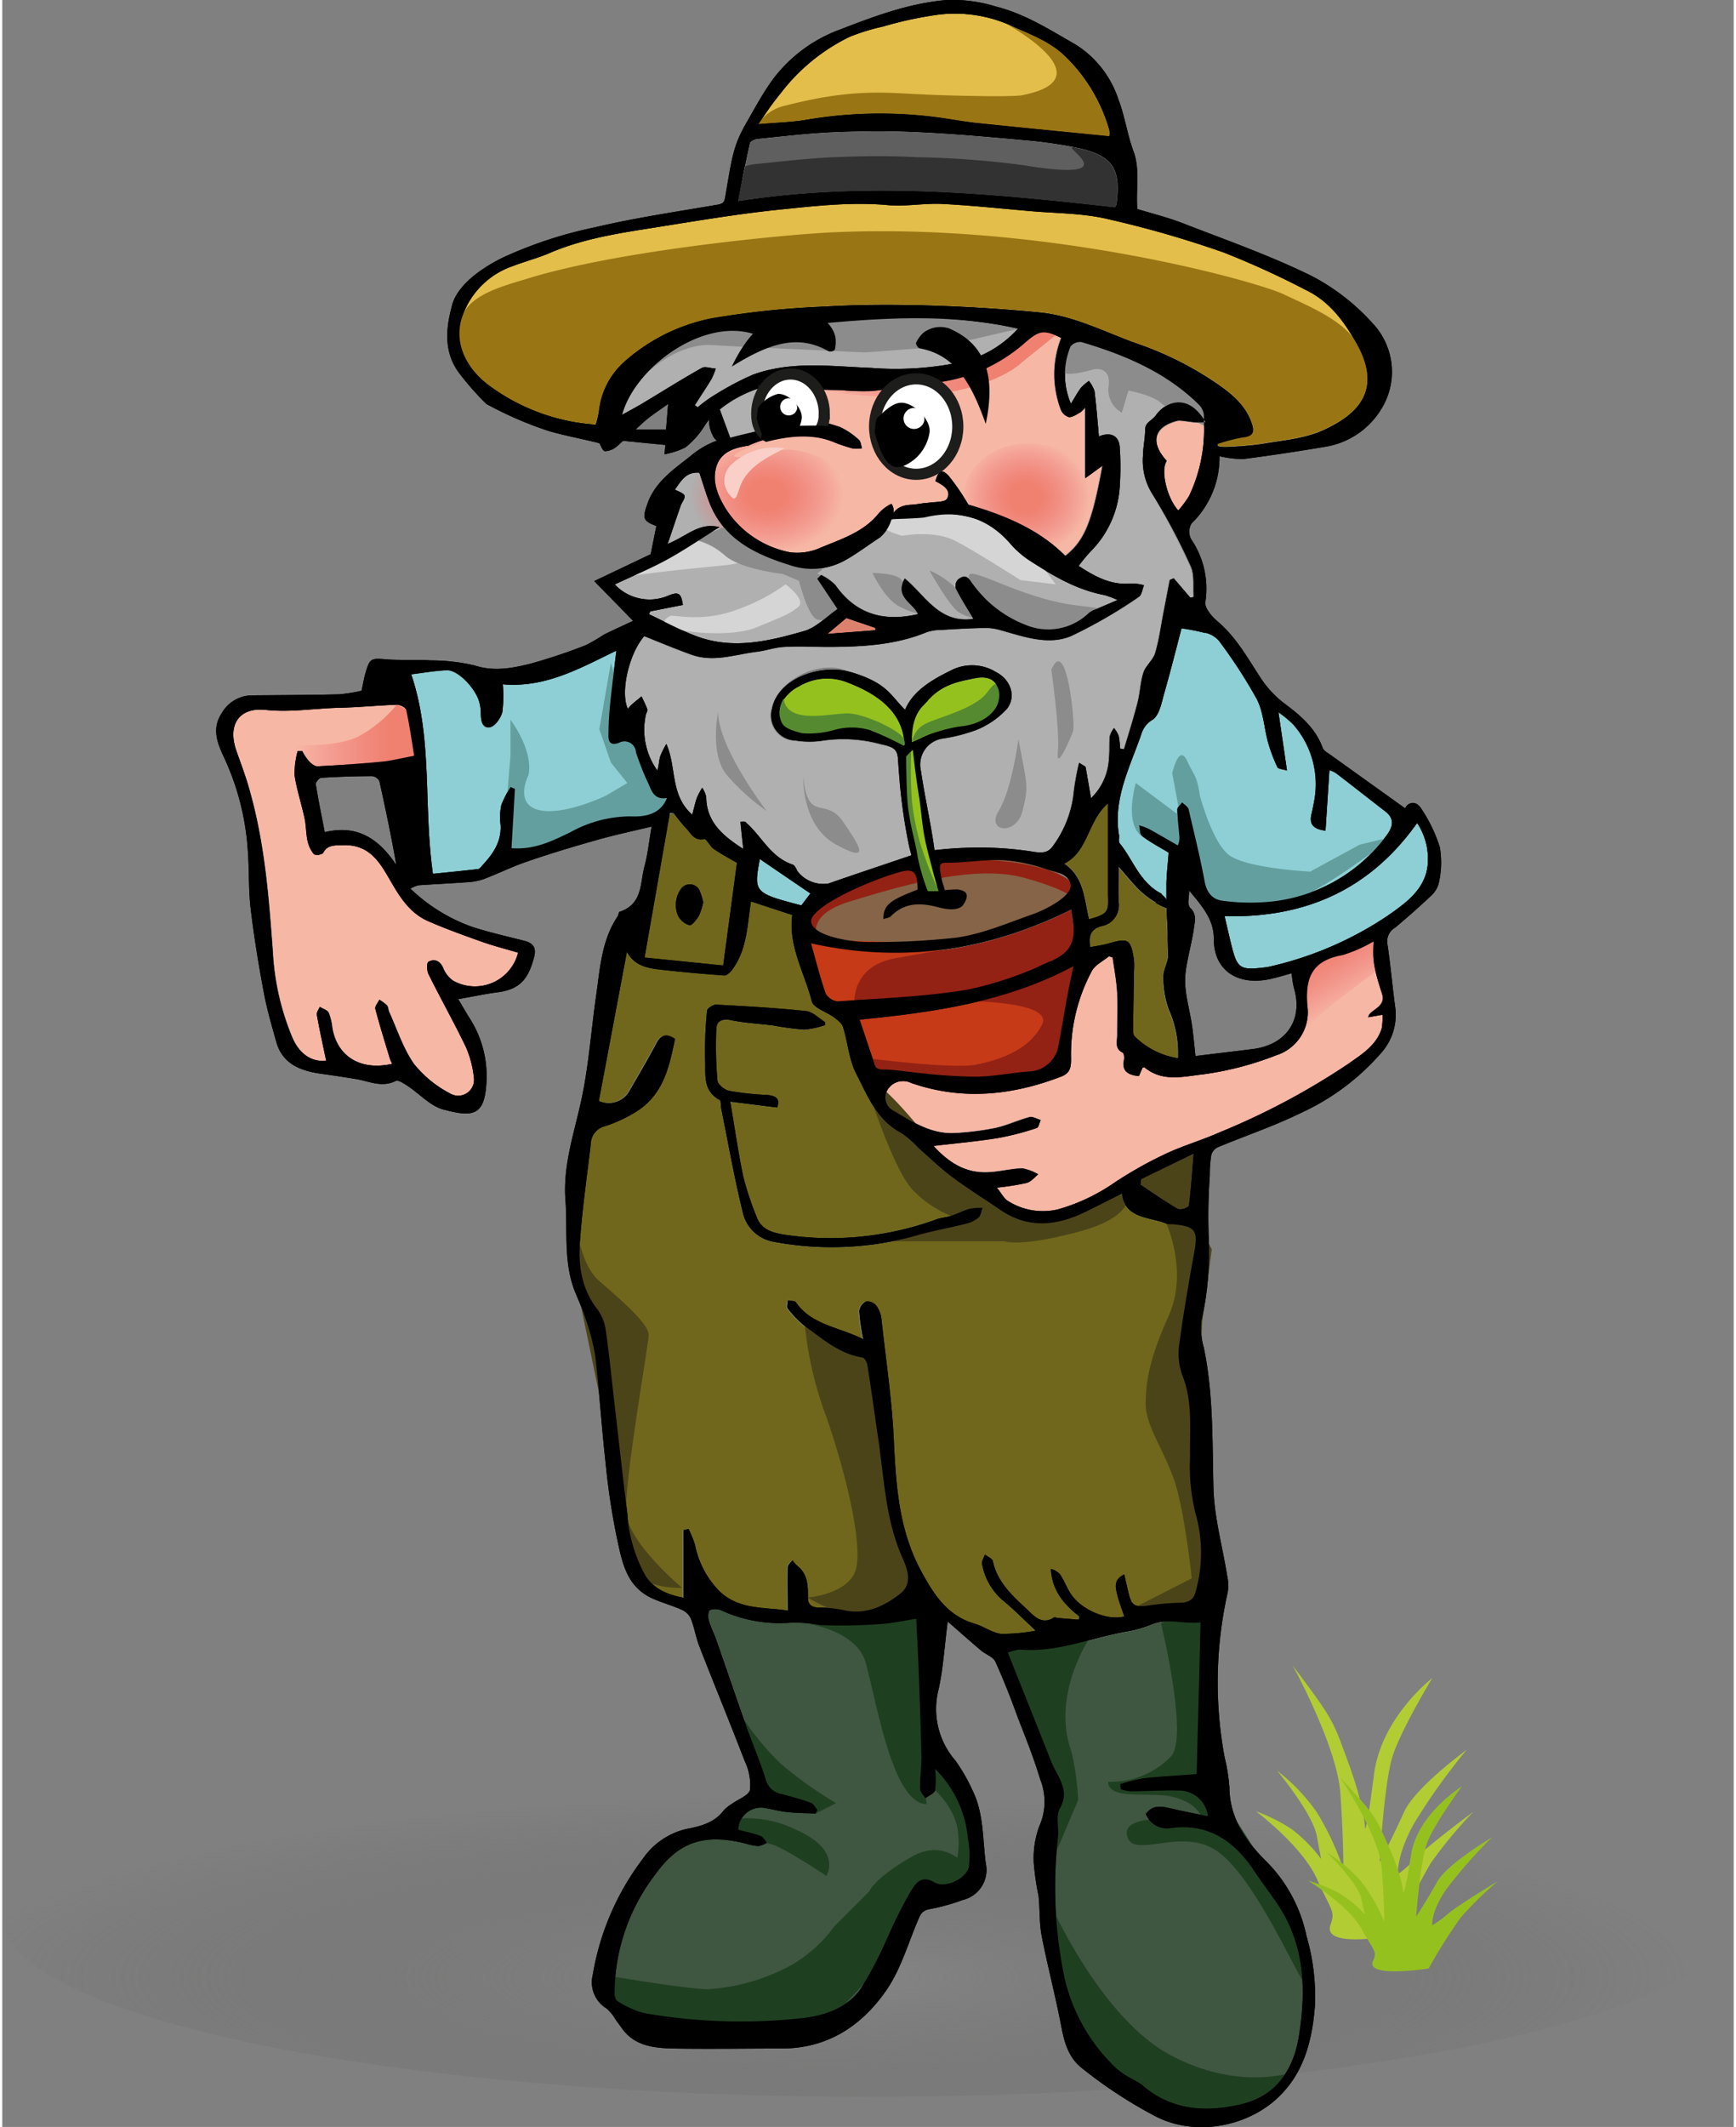 <?xml version="1.0" encoding="UTF-8"?>
<svg width="218" height="267" viewBox="0 0 217.68 267.31" xmlns="http://www.w3.org/2000/svg" xmlns:xlink="http://www.w3.org/1999/xlink">
    <rect x="0" y="0" width="217.68" height="267.31" fill="#808080" stroke="none"/>
    <defs>
        <style>.cls-1{opacity:0.8;fill:url(#d);}.cls-2{fill:none;}.cls-3{fill:#f7b7a5;}.cls-30,.cls-32,.cls-4{fill:#fff;}.cls-5{fill:#e3be4b;}.cls-6{fill:#70671c;}.cls-7{fill:#dd816f;}.cls-8{fill:#b0b0b0;}.cls-9{fill:#932214;}.cls-10{fill:#c63a17;}.cls-11{fill:#8dcfd4;}.cls-12{fill:#3f5641;}.cls-13{fill:#4c4419;}.cls-14{fill:#95c11f;}.cls-15{fill:#997514;}.cls-16{fill:url(#a);}.cls-17{fill:url(#b);}.cls-18{fill:url(#c);}.cls-19{fill:url(#f);}.cls-20{fill:url(#e);}.cls-21{fill:#856447;}.cls-22{fill:#1f3f21;}.cls-23{fill:#649fa0;}.cls-24{fill:#d5d5d5;}.cls-25{fill:#8c8c8c;}.cls-26{fill:#568a30;}.cls-27{fill:#5f5f5f;}.cls-28{fill:#323232;}.cls-29{fill:#f9cfc8;}.cls-30,.cls-32{stroke:#1d1d1b;stroke-miterlimit:10;}.cls-30{stroke-width:1.4px;}.cls-31{fill-rule:evenodd;}.cls-32{stroke-width:1.4px;}.cls-33{fill:#b2cc34;}</style>
        <radialGradient id="d" cx="1375.6" cy="1588.4" r="36.84" gradientTransform="translate(-3955 -736.31) scale(2.95 .62)" gradientUnits="userSpaceOnUse">
            <stop stop-color="#878787" offset="0"/>
            <stop stop-color="#5c5c5b" stop-opacity="0" offset="1"/>
        </radialGradient>
        <linearGradient id="a" x1="101.88" x2="132.58" y1="45.03" y2="45.03" gradientUnits="userSpaceOnUse">
            <stop stop-color="#ed6971" stop-opacity="0" offset="0"/>
            <stop stop-color="#f08170" offset=".75"/>
        </linearGradient>
        <radialGradient id="b" cx="89.8" cy="75.14" r="6.6" gradientTransform="translate(18.18 -20.17) scale(1.23 1.1)" gradientUnits="userSpaceOnUse">
            <stop stop-color="#f08170" offset=".25"/>
            <stop stop-color="#ed6971" stop-opacity="0" offset="1"/>
        </radialGradient>
        <radialGradient id="c" cx="29.58" cy="76.94" r="6.6" gradientTransform="translate(52.96 -24.01) scale(1.46 1.12)" xlink:href="#b"/>
        <linearGradient id="f" x1="36.93" x2="52.51" y1="93.08" y2="93.08" xlink:href="#a"/>
        <linearGradient id="e" x1="169.14" x2="164.57" y1="126.09" y2="118.54" xlink:href="#a"/>
    </defs>
    <path class="cls-1" d="M217.68,240.85c0,12.52-48.73,22.67-108.84,22.67S0,253.37,0,240.85s48.73-22.66,108.84-22.66S217.68,228.34,217.68,240.85Z"/>
    <path class="cls-2" d="m146.38 113.1v-1.66 1.66z"/>
    <path class="cls-2" d="M146.48,115.91l.06,1.44Z"/>
    <path class="cls-3" d="M95.92,53.83A17.36,17.36,0,0,0,98.34,53c-1.15-1.25-.67-2.46.42-3.33a3,3,0,0,1,2.23-.29c1.17,1.46,1.17,1.76.9,3.32a27.7,27.7,0,0,1,3.42.93,9.08,9.08,0,0,1,2.37,1.6c.26.21.28.7.4,1.06a4.43,4.43,0,0,1-1.25,0c-1.22-.33-2.4-.83-3.63-1.12a13.89,13.89,0,0,0-9.27.73L93.8,56c-1.74.26-3.38.78-4,2.56-.63,2,.16,3.81,1.2,5.43a12.38,12.38,0,0,0,8.06,5.44,7.21,7.21,0,0,0,3.86-.61c2.54-1,5.2-1.9,7.06-4.06a5,5,0,0,1,1.73-1.45,1.59,1.59,0,0,1,.17,1.41c.63-1.37,2.26-1.26,2.67-1.31,1.3-.16,1-.16,1.56-.21,0,0,.1,0,.15,0,.86-.15,2.23-.06,2.49-.52.61-1.12-.54-1.73-1.46-2.22.4-1.37.81-1.58,1.68-.64a28.78,28.78,0,0,1,2.41,3.56c4.1,1.17,8.69,2.9,12.21,6.46,2.44-1.95,3.37-4.22,4.68-11.38l-2.19,1.59v-8.9a4.14,4.14,0,0,1-.59.6c-.47.25-1,.66-1.44.63a1.57,1.57,0,0,1-1.05-1,12.6,12.6,0,0,1,.08-8.95c-2.27-1.1-2.81-.92-4.55.57a20.52,20.52,0,0,1-10.91,5c-2.8.35-5.59.81-8.4,1.1a28.85,28.85,0,0,1-3.71-.11c-1.57,0-3.15,0-4.71-.16a18.17,18.17,0,0,1-2.51-.56c-.37-.08-.78-.31-1.09-.21s-.71.22-1.06.33C96.76,49.74,96.36,52.49,95.92,53.83Zm17.8-1.26c.69-.7,1.58-1.64,2.47-1.71,1.5-.12,3.47,2.1,3.23,3.6a5.47,5.47,0,0,1-1.62,3.12c-1.82,1.56-2.87,1.2-3.77-1-.32-.78-.5-1.61-.7-2.25C113.48,53.61,113.38,52.92,113.72,52.57Z"/>
    <path class="cls-4" d="M139.85,26a1.84,1.84,0,0,0,.19-.35c.62-4.6-.52-6.23-5.25-7.18a60.43,60.43,0,0,0-6.44-.89c-4.43-.4-8.85-.8-13.29-1-3.5-.16-7-.12-10.53,0-3.2.14-6.39.52-9.57.84-.35,0-.9.3-1,.54-.53,2.34-1,4.69-1.5,7.24C108.59,22.73,124.25,24.26,139.85,26Z"/>
    <path class="cls-5" d="M118.93,14.94c1.27.2,2.54.41,3.82.54,5.44.56,10.88,1.09,16.4,1.64a2.26,2.26,0,0,0,0-.77,20.83,20.83,0,0,0-5.54-9.27c-2-2-4.51-2.81-7-3.94a17.2,17.2,0,0,0-8.8-1.32,46.3,46.3,0,0,0-7.08,1.51,26,26,0,0,0-4.21,1.29,24.19,24.19,0,0,0-8.71,7.13c-1,1.17-1.8,2.44-2.83,3.85,2.28-.2,4.11-.24,5.89-.53A55.1,55.1,0,0,1,118.93,14.94Z"/>
    <path class="cls-6" d="m139 112.53v-3.57-8c-2.6 2.29-2.44 6-5.45 7.56 2.48 1.69 2.51 4.46 3.12 7 2.33-0.65 2.44-0.88 2.33-2.99z"/>
    <path class="cls-7" d="m109.75 78.91-3.65-1.24-2.39 2 6.08-0.46c-0.01-0.1-0.02-0.21-0.04-0.3z"/>
    <path class="cls-8" d="M95.84,41.31v1.25c-6.56-3.51-16.23,3.27-17.9,9.6,1-.57,1.91-1,2.77-1.56,2.42-1.45,4.81-3,7.27-4.34.42-.24,1.15,0,1.74.08a8.35,8.35,0,0,1-.53,1.31c-.67,1.11-1.4,2.19-2.1,3.29l.37.27A16.2,16.2,0,0,1,89,50a37,37,0,0,1,5.35-2.91c4.82-1.78,9.9-1,14.86-.86a40.09,40.09,0,0,0,11.48-.76,13.79,13.79,0,0,0,7-4.17C116.94,38.86,106.37,40.42,95.84,41.31Z"/>
    <path class="cls-5" d="M152.75,48.19c1.9,1.31,3.64,2.78,4.36,5.06.36,1.15,0,1.52-1.16,1.66a20.68,20.68,0,0,0-3.16.82c0,.09,0,.18,0,.28a4.71,4.71,0,0,0,.91.11,43.5,43.5,0,0,0,4.58-.37c2.6-.45,5.38-.66,7.72-1.71,4.67-2.08,7.48-5.22,4.22-11-1.59-2.79-3.38-5.26-6.4-6.69a106.77,106.77,0,0,0-10.28-4.69A131.25,131.25,0,0,0,139,27.49c-3.15-.71-6.48-.67-9.73-1-3.69-.32-7.37-.71-11.07-.9-2.3-.11-4.64.36-6.92.14-4.61-.45-9.16.13-13.69.59C92.38,26.9,87.2,27.78,82,28.6c-4.54.71-9.09,1.38-13.33,3.25-1.47.65-3.06,1-4.57,1.61a10.19,10.19,0,0,0-6.41,6.68c-1,3.42,1,6.56,3.73,8.48a25.4,25.4,0,0,0,13.16,4.74A11.91,11.91,0,0,0,75,51.74a9.69,9.69,0,0,1,3.22-6.33A23.39,23.39,0,0,1,89.16,40a110,110,0,0,1,14.3-1.52c4.35-.26,8.72-.25,13.08-.13,4.64.14,9.29.43,13.92.88,4.34.43,8.17,2.5,12.21,3.92A41.45,41.45,0,0,1,152.75,48.19Z"/>
    <path class="cls-4" d="M111.78,65.22a3.23,3.23,0,0,0,.14-.51,2.35,2.35,0,0,0-.17.51Z"/>
    <path class="cls-8" d="M110.31,67.52c-1.54,1-3,2.16-4.62,3a8.55,8.55,0,0,1-6.77.45c-4.38-1.36-8.24-3.29-10-7.74-.49-1.26-.87-2.57-1.3-3.85-1.71-.15-2.3,1.06-3.08,2.12.45.26,1.09.43,1.21.76s-.33.83-.48,1.27c-.51,1.46-1,2.93-1.64,4.8,2.39-.93,4-2.78,6.53-2.1-2.26,1.41-4.3,2.82-6.47,4S79.25,72.38,77,73.45a6,6,0,0,0,6.59,1.48c1.42-.61,1.76-.45,2,1.1l-4.08.8-.19.36c1.94.91,3.84,2,5.85,2.72,4.6,1.78,9.18.69,13.63-.59,1.57-.44,2.84-1.83,4.23-2.78l-2.53-3.85.47-.47a6.82,6.82,0,0,1,1.79,1.26c2.56,3.66,6.06,4.71,10.41,3.66-.62-1.41-3-2.15-1.67-4.47,2.63,2.2,4.34,5.69,8.63,5.07-.75-1.27-1.54-2.5-2.2-3.8a1.2,1.2,0,0,1,.26-1.15c.46-.34,1-.65,1.57.16a14.87,14.87,0,0,0,6.93,5.57A7.35,7.35,0,0,0,136.6,77a3.4,3.4,0,0,1,1-.5l2.61-1.11a13,13,0,0,0-1.65-.62c-3.53-.66-6.51-2.45-9.42-4.32a11.78,11.78,0,0,1-2.51-2.21C123.81,65,120.24,64.05,116,65c-.47.11-3.64.23-4.23.22A4.69,4.69,0,0,1,110.31,67.52Z"/>
    <path class="cls-4" d="M151.3,53.1l-.2-.31v.35Z"/>
    <path class="cls-9" d="m134.55 115.41c-0.07-0.42-0.12-0.85-0.15-1.07-10.36 5.11-21.06 6.86-32.74 4.28 0.63 2.22 1.14 4.29 1.84 6.29a2 2 0 0 0 1.51 1c5.46-0.4 11-0.58 16.35-1.48a45.6 45.6 0 0 0 10.3-3.52c2.8-1.23 3.34-2.64 2.89-5.5z"/>
    <path class="cls-10" d="M109.41,133.19c.2.58.16,1.25,1.24,1.26,1.69,0,3.38.35,5.07.49a66.05,66.05,0,0,0,6.72.42c2.21,0,4.4-.5,6.61-.66a3.91,3.91,0,0,0,3.6-2.83c.45-2.29.82-4.59,1.24-6.88.21-1.11.46-2.22.74-3.54-8.54,4.52-17.7,5.78-26.9,6.71C108.33,130,108.86,131.58,109.41,133.19Z"/>
    <path class="cls-11" d="M146,87.12c-.35,1.21-.61,2.82-1.5,3.4a3.05,3.05,0,0,0-1.38,1.75c-1.41,4.11-3.56,8.08-2.84,12.64.06.37-.1.87.1,1.12,1.72,2.09,2.58,4.76,5.18,6.29a2,2,0,0,1,.79.78c0-.55,0-1.11,0-1.66,0-1.33.17-2.66.28-4.23.15.11,0,0-.15-.12-1.07-.67-2.2-1.28-3.2-2-.3-.23-.26-.88-.37-1.34a8.18,8.18,0,0,1,1.2.44c1.23.67,2.45,1.39,3.67,2.09a2.39,2.39,0,0,0,.18-1.31c-.09-1.08-.23-2.16-.23-3.23,0-.29.39-.58.6-.87.28.29.73.54.81.87.74,3,1.5,6,2,9,.26,1.38.92,2.32,2.24,2.49a26.05,26.05,0,0,0,5.58.16,20.68,20.68,0,0,0,15-8.28c.76-1,1.23-2.09-.08-3.1-2.07-1.6-4.12-3.22-6.2-4.81a3.19,3.19,0,0,0-.84-.38c-.17,2.6-.33,5.09-.49,7.6-1.55-.18-2-.79-1.78-2,.16-.69.3-1.39.42-2.09a11.36,11.36,0,0,0-2.64-9.18,13.42,13.42,0,0,0-1.9-1.58c.38,2.58.71,4.81,1.07,7.32-.53-.17-1.1-.19-1.2-.41a20.34,20.34,0,0,1-1.17-3.1c-.5-1.82-.58-3.81-1.42-5.46A63.82,63.82,0,0,0,153,80.56a3.21,3.21,0,0,0-1.69-1,27.75,27.75,0,0,0-3.07-.55C147.53,81.52,146.83,84.33,146,87.12Z"/>
    <path class="cls-6" d="M144.89,113.4a10.66,10.66,0,0,1-2-1.51c-.86-.86-1.62-1.81-2.61-2.94,0,1.67-.07,3.09,0,4.5a2.66,2.66,0,0,1-2.15,3c-1.53.42-1.6,1.39-1.43,2.64.81-.16,1.54-.25,2.24-.45,2.58-.75,2.85-.6,3.26,2a9,9,0,0,1,0,1.56c0,2.42-.07,4.85-.09,7.27,0,.27,0,.67.17.81a9.86,9.86,0,0,0,5.48,2.77,13.6,13.6,0,0,0-1.13-6.08,11.66,11.66,0,0,1-.72-4.11c0-.91.6-1.84.6-2.76s0-1.82-.06-2.73l-.06-1.44c0-.59,0-1.18-.07-1.77A8.3,8.3,0,0,1,144.89,113.4Z"/>
    <path class="cls-3" d="M49.64,88.55c-2.43.08-4.84.33-7.26.38-3.08.07-6.11.6-9.25.27-3.35-.35-4.8,1.87-3.75,5,.6,1.8,1.32,3.58,1.83,5.41,1.82,6.57,2.35,13.31,2.84,20.05a32.19,32.19,0,0,0,2.48,10.8c.93,2.11,2.53,3.05,4.24,2.83-.4-1.91-.83-3.83-1.17-5.76-.06-.31.23-.67.36-1,.38.24.94.4,1.11.74a7,7,0,0,1,.46,1.93c.66,3.67,3.64,5.38,7.55,4.49a3.81,3.81,0,0,1-.29-.62c-.63-2.1-1.29-4.18-1.84-6.29-.08-.32.32-.76.5-1.14a5.23,5.23,0,0,1,.95.71c.18.2.15.55.27.81,1,2.2,1.74,4.58,3.12,6.54a14.33,14.33,0,0,0,4.55,3.72,2,2,0,0,0,3-2,12.92,12.92,0,0,0-1-3.83c-1.49-3.1-3.18-6.1-4.71-9.18-.23-.44-.25-1.43,0-1.55.78-.4,1.44-.11,1.84.79a3.52,3.52,0,0,0,1.26,1.6,5.61,5.61,0,0,0,8.17-3.53c-1.53-.46-3-.83-4.44-1.33-2.37-.84-4.75-1.65-7-2.69-2-.93-3.23-2.66-4.33-4.54-1.41-2.42-2.67-5.18-6.44-4.94-1,.06-1.83,0-2.33,1a1.28,1.28,0,0,1-1.12.14,4,4,0,0,1-.8-1.63c-.21-1-.18-2-.39-2.92-.39-1.82-1-3.6-1.26-5.42a11.31,11.31,0,0,1,.39-3l.57,0a6.5,6.5,0,0,0,.82,1.24c.28.31.73.69,1.08.67,2.72-.14,5.44-.32,8.15-.59,1.26-.12,2.51-.46,4-.75-.33-2-.61-3.89-1-5.78C50.72,88.9,50,88.54,49.64,88.55Z"/>
    <path class="cls-12" d="M117.29,224.92c-.1.4-.8.66-1.22,1-.24-.39-.68-.78-.68-1.17,0-1.32.21-2.66.18-4-.08-3.79-.23-7.59-.37-11.38-.07-2-.19-3.93-.28-6-1.61.25-3,.58-4.43.66a65.52,65.52,0,0,1-7.67.13,16.69,16.69,0,0,0-3.75-.29,17.57,17.57,0,0,1-8.63-1.54,2,2,0,0,0-1.45-.06c-.24.13-.27.87-.15,1.28.22.82.64,1.59.92,2.4,1.29,3.68,2.54,7.38,3.84,11.06.78,2.19,1.71,4.34,2.39,6.55a2.5,2.5,0,0,0,2,1.84c1.24.32,2.47.66,3.66,1.09.35.12.56.58.84.88l-.21.48c-1.18,0-2.37-.06-3.55-.18-.88-.09-1.74-.32-2.62-.48a2.87,2.87,0,0,0-3.57,2.7c.92.24,1.88.43,2.79.76.34.12.55.56.83.86a3.53,3.53,0,0,1-1.07.43,6.78,6.78,0,0,1-1.59-.31c-5.36-1.35-8.51-.12-11.39,3.87A24.68,24.68,0,0,0,77,250.48c0,.35.14.87.39,1A11.86,11.86,0,0,0,80.69,253a70.72,70.72,0,0,0,19.81.62c2.87-.31,5.73-1.28,7.43-3.73a49.77,49.77,0,0,0,3.29-6.27,62.78,62.78,0,0,1,2.93-5.86c.54-.84,1.22-2.29,3.09-1.18,1.37.81,4-.5,4.27-2a12.26,12.26,0,0,0-.11-3.52,14.07,14.07,0,0,0-4.06-8.84A12.27,12.27,0,0,1,117.29,224.92Z"/>
    <path class="cls-12" d="M148.19,225.09c-2.12-.07-4.24.06-6.37.08a5.76,5.76,0,0,1-1.21-.24l-.06-.66a22,22,0,0,1,2.93-.73c2.13-.24,4.28-.34,6.67-.53.17-6.54.33-12.75.49-19.06-2.22.23-4.15-.57-6.1.24a15.47,15.47,0,0,1-3.29.93c-4.43.78-8.66,2.65-13.32,2.25a5.81,5.81,0,0,0-1.52.38c1.86,4.65,3.65,9.13,5.42,13.6.75,1.9,2.49,3.54,1.12,6-.53.94-.11,2.34-.23,3.53a55.72,55.72,0,0,0,.84,17.84,22.59,22.59,0,0,0,6.49,11.27,10.78,10.78,0,0,0,1.92,1.3,9.7,9.7,0,0,1,1.26.74c3.66,3.22,8,3.52,12.51,2.47s6.63-4.55,7.26-8.55c.92-5.75.77-11.51-2.73-16.66-1-1.51-2.11-3-3.15-4.49-2.43-3.46-5.61-5.59-10.15-5a2.89,2.89,0,0,1-3.22-1.76c.85-1.18,1.93-1,3.07-.73,1.57.36,3.16.65,4.76,1A3.65,3.65,0,0,0,148.19,225.09Z"/>
    <path class="cls-6" d="M125.78,201.15a7.85,7.85,0,0,1-2.58-4.54c-.08-.36.23-.8.36-1.2.33.28.91.51,1,.83.55,2.66,2.51,4.4,4.38,6.14.79.74,1.79,2,3.29.94.11-.08.36.06.55.07l2.55.21c0-.15,0-.29.08-.43-2-1.51-3.43-3.33-3.56-5.94a2,2,0,0,1,1.24.8c.49.77.8,1.64,1.31,2.39,1.35,2,4.63,3.34,6.68,2.77-.29-.89-.65-1.77-.87-2.68s-.53-1.94.87-2.6c.18.79.33,1.47.49,2.15.44,1.83.74,2,2.65,1.74a30.77,30.77,0,0,1,3.82-.33c1.06,0,1.7-.36,2-1.36a18,18,0,0,0,0-9.85,24.5,24.5,0,0,1-.69-7.15c0-3.46.4-6.92-1-10.3a8.07,8.07,0,0,1-.34-3.94c.5-3.8,1.17-7.58,1.85-11.36.52-2.85.18-3.36-2.74-3.61a2.55,2.55,0,0,1-.74-.07c-2.17-.89-5.22-.59-5.59-3.78-1.52.76-2.95,1.5-4.4,2.21-3.67,1.79-7.32,2.3-10.92-.18-2-1.37-4.08-2.65-6-4.09-1.51-1.13-2.86-2.44-4.27-3.68a11.87,11.87,0,0,0-2.12-1.85c-3.14-1.64-4.27-4.71-5.7-7.47-.92-1.79-1-3.93-1.66-5.88-.14-.47-.7-.87-1.14-1.21-.94-.69-2.56-1.17-2.78-2-.93-3.61-3-7-2.46-10.86l-5.25-1.75c-.07.56-.14,1-.2,1.48-.32,2.5-.58,5-2.2,7.16-.23.29-.63.69-.93.67-2.81-.21-5.62-.45-8.42-.78-1.51-.18-3-.57-3.84-2.2C77.27,126,76.11,132.2,75,138.37A3,3,0,0,0,78.81,137c1.13-1.94,2.26-3.88,3.32-5.86.54-1,1.17-1.31,2.32-.55-.71,3.4-1.39,6.84-4.64,9a17.87,17.87,0,0,1-4.23,2,2.31,2.31,0,0,0-1.72,2.21c-.48,4.06-1.07,8.12-1.36,12.2-.22,3.06.18,6.06,2.25,8.66a5.73,5.73,0,0,1,1,2.62c.44,3,.73,6,1.08,9.07.54,4.63,1,9.27,1.62,13.89A18.45,18.45,0,0,0,80.72,198c1,1.7,2.68,2.4,4.82,2.83v-8.5l.61-.16a13.26,13.26,0,0,1,.82,2,11.42,11.42,0,0,0,3,5.75c2.46,2.46,5.75,2,8.68,2.52,0-1.92,0-3.7,0-5.48,0-.29.37-.57.57-.85a3.84,3.84,0,0,0,.59.68c1.35,1,1.39,2.49,1.36,4,0,.91.44,1.31,1.49,1.27a15.09,15.09,0,0,1,3.2.36c2.73.53,5-.59,6.91-2.11,1.57-1.22.94-3,.28-4.51-2.14-4.82-2.29-10-3.05-15-.45-3.06-.87-6.12-1.35-9.17-.06-.35-.38-.91-.66-1-2.88-.47-4.94-2.31-7.14-3.89a13.2,13.2,0,0,1-2.21-2.27c-.17-.21,0-.67,0-1,.36.06.91,0,1,.2,2,2.89,5.46,3.13,8.49,4.67a29.14,29.14,0,0,1-.51-3.55,1.63,1.63,0,0,1,.88-1.21,1.48,1.48,0,0,1,1.25.51,3.49,3.49,0,0,1,.66,1.71c.56,5,1.29,9.92,1.54,14.9.28,5.79.59,11.51,3.46,16.79,1.56,2.88,3.26,5.55,6.75,6.6,1.14.34,2.17,1.14,3.3,1.27A23,23,0,0,0,130,205C128.4,203.54,127.16,202.27,125.78,201.15Zm-4.65-47.32c-1.9.48-3.84.83-5.74,1.34a39.39,39.39,0,0,1-18.62.89,4.8,4.8,0,0,1-3.71-3.73c-1.06-4.3-1.82-8.66-2.7-13-.07-.36,0-1-.21-1.06-2.12-1.16-1.74-3.18-1.81-4.95a50.4,50.4,0,0,1,.24-6.26c0-.3.75-.79,1.13-.77,3.78.2,7.56.41,11.33.81.83.08,1.59.9,2.38,1.38,0,.13,0,.26,0,.39a11.38,11.38,0,0,1-2.62.56,37.58,37.58,0,0,1-3.92-.52c-1.76-.22-3.54-.31-5.27-.66-1.19-.25-1.82.17-1.86,1.15a49.12,49.12,0,0,0,.14,6.42c0,.49.88,1.18,1.46,1.3a35.16,35.16,0,0,0,4.71.52c1.29.09,1.7.6,1.34,1.58l-5.9-.74c.59,3.42,1,6.51,1.67,9.55a37.67,37.67,0,0,0,1.64,4.87c.55,1.57,1.87,2,3.44,2.25a39,39,0,0,0,19.25-1.94c.56-.19,1.17-.22,1.72-.41.8-.26,1.55-.66,2.36-.89a7.3,7.3,0,0,1,1.63-.09c-.17.43-.23,1-.54,1.26A4,4,0,0,1,121.13,153.83Z"/>
    <path class="cls-3" d="m147.77 52.93c-3.26 0.84-3.27 3-1.35 5.06-0.79 1.11 0 4.58 1.46 6.25a13.78 13.78 0 0 0 1.35-1.82 19.4 19.4 0 0 0 1.87-9.28c-0.9 0.16-2.87-0.33-3.33-0.21z"/>
    <path class="cls-3" d="M173.44,124.94c-1-3.28-1.23-4.32-1.08-6.61a18.46,18.46,0,0,1-3.89,1.72c-3.86.69-4.73,2.84-4.44,6.37a5.67,5.67,0,0,1-3.91,6.22A39.79,39.79,0,0,1,151,135c-2.57.28-5.14,1-7.42-.85,0,0-.17,0-.26,0l-.47,1.08c-1.35-.16-2.16-.63-1.87-2,.06-.31,0-.85-.15-.94-1-.5-.7-1.37-.7-2.13,0-1.8.12-3.61,0-5.4-.07-1.49-.37-3-.57-4.44l-.47-.15c-.72.6-1.71,1.06-2.14,1.82a22.06,22.06,0,0,0-2.63,11c0,1.25-.21,1.87-1.31,2.29-6.18,2.36-12.43,3-18.81.77a2.28,2.28,0,0,0-2.88.75,1.86,1.86,0,0,0,.71,2.75c2.38,1.43,4.76,3,7.77,2.82a35,35,0,0,0,5-.63c1.47-.32,2.87-1,4.33-1.38.4-.1.91.23,1.37.36-.16.35-.25.94-.5,1a35.56,35.56,0,0,1-4.82,1.25c-2.66.43-5.35.67-8.16,1,1.81,2,3.86,3.38,6.62,3.33,1.52,0,3-.45,4.54-.5a5.91,5.91,0,0,1,2,.74c-.48.37-.9.93-1.44,1.08a32.65,32.65,0,0,1-3.76.59c.64.78.92,1.41,1.42,1.69A8.21,8.21,0,0,0,132.7,152a23.91,23.91,0,0,0,7.15-3.36,50.32,50.32,0,0,1,6.37-3.59c2.2-1.05,4.58-1.74,6.82-2.72a90.57,90.57,0,0,0,16.15-8.61c1.72-1.22,3.56-2.33,4.22-4.45a7.15,7.15,0,0,0,.1-1.74l-1.81.33C171.77,126.89,174,126.66,173.44,124.94Z"/>
    <path class="cls-11" d="M153.66,115.14c.29,1.24.55,2.39.83,3.53.76,3.09,1.07,3.3,4.35,2.9.19,0,.39-.06.58-.11a44,44,0,0,0,14.68-6.33c2.32-1.62,4.81-3.34,5.1-6.47a8.08,8.08,0,0,0-1.33-5.23C172,111.67,164,115.4,153.66,115.14Z"/>
    <path class="cls-13" d="M149.16,151.56c.27-2,.4-4.1.6-6.57l-6.57,3.19c0,.23-.07.46-.1.7,1.56,1,3.1,2.12,4.72,3.07A1.62,1.62,0,0,0,149.16,151.56Z"/>
    <path class="cls-11" d="m100.46 113.79 1.14-1.5-6.36-4.29c-0.81 4.15-0.73 4.24 5.22 5.79z"/>
    <path class="cls-8" d="M79.26,88.46c.36-.32.75-.62,1.12-.93.25.54.53,1.07.72,1.62.06.19-.12.45-.18.69a8.79,8.79,0,0,0,1.44,7c.21-.59.2-1.2.36-1.76a10,10,0,0,1,.78-1.57c1.31,3,.44,6.4,3.25,8.89.22-.81.37-1.5.6-2.16A9.14,9.14,0,0,1,88,99a3.85,3.85,0,0,1,.46,1.21c0,3.19,2.13,4.93,4.67,6.56-.14-1.25-.25-2.33-.36-3.43a3.72,3.72,0,0,1,.58,0l.41.38c1.8,1.71,2.93,4.11,5.55,5,.28.09.47.53.62.84a4.11,4.11,0,0,0,3.9,1.55c3.47-1.2,7-2.38,10.58-3.62a3.63,3.63,0,0,0,0-.77c-.39-3.39-.88-6.78-1.15-10.19-.16-2-.42-2.46-2.85-2.94a17.87,17.87,0,0,0-7.22-.47,11.09,11.09,0,0,1-3.54,0,3.14,3.14,0,0,1-2.95-4c.72-3.8,6.53-6.54,10-4.55,2.34,1.35,4.44,3.09,6.72,4.71,1-2.42,3.44-3.81,6-5.07a5.75,5.75,0,0,1,5.4.31c1.87,1,2.61,3.07,1.4,4.63a10.49,10.49,0,0,1-3.87,2.66,21.48,21.48,0,0,1-4.14,1.06,3.32,3.32,0,0,0-2.81,4.05c.49,3.38.91,6.77,1.35,10.13,1.85-.16,3.66-.46,5.47-.44a43.28,43.28,0,0,1,7.38.54c1.21.23,1.88.06,2.46-.81a13.79,13.79,0,0,0,2.6-6.88,31,31,0,0,1,.65-3.51c.51.36.77.45.8.58.24,1.28.45,2.57.68,3.88a7.47,7.47,0,0,0,2.28-5.11c.07-.9,0-1.81.1-2.71a3.18,3.18,0,0,1,.51-1,3.66,3.66,0,0,1,.59,1,11.75,11.75,0,0,1,.18,1.58l.5.09c.58-2,1.21-3.93,1.72-5.92.32-1.24.34-2.56.74-3.77.3-.87,1.22-1.56,1.47-2.44.5-1.68.72-3.44,1.06-5.16.26-1.33.51-2.65.77-4l.48-.2,2.07,2.42.46-.06c-.11-1.31.14-2.78-.38-3.91A80.22,80.22,0,0,0,144.49,62a7.82,7.82,0,0,1-1.08-4.6c0-1.09.27-2.18.27-3.26s.79-1.07,1.39-1.9c1.13-1.55,3.88-2.8,6,.57,0-.2,0-.39,0-.59a2.2,2.2,0,0,0-.66-1.33c-4.09-4-9.27-6.22-14.74-7.84a1.54,1.54,0,0,0-1.37.56,9.29,9.29,0,0,0,.05,7.19c.5-.8.83-1.43,1.26-2a6.26,6.26,0,0,1,1-.87,4.25,4.25,0,0,1,.7,1.25c.24,1.88.38,3.78.56,5.73,1.49-.66,2.54-.09,2.62,1.38a36.27,36.27,0,0,1,0,4.89,12.56,12.56,0,0,1-3.69,8.2,21.56,21.56,0,0,0-1.48,1.8c2.11,1.38,4.14,2.48,6.69,2.21a6.28,6.28,0,0,1,1.53.22c-.21.49-.27,1.21-.65,1.45A61.49,61.49,0,0,1,134.32,80c-2.94,1.2-6,0-9-.8a6.59,6.59,0,0,0-2-.23c-1.73,0-3.46.13-5.19.24a6.22,6.22,0,0,0-1.89.27c-4,1.66-8.22,1.82-12.47,1.87-1.83,0-3.68-.13-5.51,0-1.18.06-2.32.49-3.5.62-2.71.31-5.4,1.34-8.15.35-2-.71-3.9-1.52-5.91-2.32-1.9,2.18-3,7-2.06,9.15C78.86,88.87,79,88.65,79.26,88.46Z"/>
    <path class="cls-6" d="M92.35,108.43c-1-.62-2-1.13-2.94-1.76-.47-.33-.88-1.28-1.17-1.22-1.35.26-1.69-.79-2.33-1.42a19.35,19.35,0,0,1-1.5-1.86h-.49l-3.18,18.18,9.88,1C91.22,116.88,91.79,112.62,92.35,108.43Zm-4.75,6.63c-.3.5-.91,1.29-1.2,1.22A2.36,2.36,0,0,1,85,115.07a3.45,3.45,0,0,1,.5-3.51,1.38,1.38,0,0,1,2.16.22,7.77,7.77,0,0,1,.52,1.61A8,8,0,0,1,87.6,115.06Z"/>
    <path class="cls-11" d="M83.56,100.23c-1.42.25-1.87-.64-2.26-1.66a33.51,33.51,0,0,1-1.64-4.11,1.43,1.43,0,0,0-2.13-1.16c-1.08.38-1.31-.14-1.32-.88,0-1.33.08-2.66.21-4,.22-2.19.51-4.37.79-6.71C72.6,84,68.26,86.44,62.92,86a15.35,15.35,0,0,1-.07,3.58c-.19.73-.93,1.78-1.56,1.87-1,.15-1.15-.89-1.13-1.77A5.54,5.54,0,0,0,60,88.37c-.41-1.74-2.74-4.17-4.12-4.11s-3,.33-4.47.51c2.77,8.09,1.51,16.49,2.73,25.08,1.75-.18,3.73-.37,5.7-.6.19,0,.37-.3.53-.48,1.38-1.47,2.44-3,2.27-5.17a7.27,7.27,0,0,1,.11-2.42,12.24,12.24,0,0,1,1.16-2.24l.54.23c-.14,2.47-.28,5-.43,7.46,2.92.22,5.13-.92,7.39-2a15.62,15.62,0,0,1,7.59-2C80.67,102.67,82.73,102.43,83.56,100.23Z"/>
    <path d="m146.54 117.35q0 1.37 0.06 2.73-0.01-1.36-0.06-2.73z"/>
    <path d="M145.59,112.32c.22.11.24.6.35.92-.35.06-.82.29-1.05.16a8.3,8.3,0,0,0,1.52.74c0,.59.05,1.18.07,1.77,0-.94-.07-1.87-.1-2.81A2,2,0,0,0,145.59,112.32Z"/>
    <path d="m140.41 106c1.72 2.09 2.48 4.92 5.18 6.29-2.59-1.5-3.46-4.17-5.18-6.29z"/>
    <path d="M117.8,57.58a5.47,5.47,0,0,0,1.62-3.12c.24-1.5-1.73-3.72-3.23-3.6-.89.07-1.78,1-2.47,1.71-.34.35-.24,1-.39,1.79.2.64.38,1.47.7,2.25C114.93,58.78,116,59.14,117.8,57.58Z"/>
    <path d="M121.6,151.92c-.81.23-1.56.63-2.36.89-.55.19-1.16.22-1.72.41a39,39,0,0,1-19.25,1.94c-1.57-.26-2.89-.68-3.44-2.25A37.67,37.67,0,0,1,93.19,148c-.65-3-1.08-6.13-1.67-9.55l5.9.74c.36-1,0-1.49-1.34-1.58a35.16,35.16,0,0,1-4.71-.52c-.58-.12-1.42-.81-1.46-1.3a49.12,49.12,0,0,1-.14-6.42c0-1,.67-1.4,1.86-1.15,1.73.35,3.51.44,5.27.66a37.58,37.58,0,0,0,3.92.52,11.38,11.38,0,0,0,2.62-.56c0-.13,0-.26,0-.39-.79-.48-1.55-1.3-2.38-1.38-3.77-.4-7.55-.61-11.33-.81-.38,0-1.11.47-1.13.77a50.4,50.4,0,0,0-.24,6.26c.07,1.77-.31,3.79,1.81,4.95.21.11.14.7.21,1.06.88,4.33,1.64,8.69,2.7,13a4.8,4.8,0,0,0,3.71,3.73,39.39,39.39,0,0,0,18.62-.89c1.9-.51,3.84-.86,5.74-1.34a4,4,0,0,0,1.56-.74c.31-.28.37-.83.54-1.26A7.3,7.3,0,0,0,121.6,151.92Z"/>
    <path d="M85.45,111.56a3.45,3.45,0,0,0-.5,3.51,2.36,2.36,0,0,0,1.45,1.21c.29.07.9-.72,1.2-1.22a8,8,0,0,0,.53-1.67,7.77,7.77,0,0,0-.52-1.61A1.38,1.38,0,0,0,85.45,111.56Z"/>
    <path d="M95,47.76c.13.18.28,0,.52.1l-.35.11a5.49,5.49,0,0,1-.18.89c.4-.15.81-.29,1.22-.42A1,1,0,0,0,95,47.76Z"/>
    <path d="M95.92,53.83c-.38.11-.76.21-1.15.3a1.36,1.36,0,0,0,.87.35A2.59,2.59,0,0,0,95.92,53.83Z"/>
    <path class="cls-14" d="M113.7,94.78s-.26,2.34.77,9.29A76.44,76.44,0,0,0,116,112l1.4.7s-.78-3.78-1.29-6.66c-.45-2.5-1.5-8.45-1.61-9.94S113.85,94.14,113.7,94.78Z"/>
    <path d="M180.74,106.52a18.5,18.5,0,0,0-2.37-4.93c-.64-1-1.62-.81-2,0L167,94.88c-.37-.27-.88-.53-1-.9-.88-2.41-2.7-4-4.73-5.51a13,13,0,0,1-3.1-3.32c-1.63-2.49-3.05-5.09-5.42-7.09-.71-.6-1.62-1.68-1.5-2.4a11,11,0,0,0-1.78-7.89,2,2,0,0,1,.06-2,11.54,11.54,0,0,0,3.5-8.44,12.43,12.43,0,0,0,3,.36q5.26-.68,10.51-1.58a10.09,10.09,0,0,0,6.71-4.51A8.86,8.86,0,0,0,172.61,41a27.41,27.41,0,0,0-7.82-6.23c-5.25-2.61-10.86-4.57-16.36-6.71-1.9-.74-3.91-1.23-5.73-1.79-.2-2.56.38-4.94-.5-7.31-.77-2.09-1.07-4.36-1.87-6.44a12.87,12.87,0,0,0-5.42-6.94c-3.21-1.83-6.31-3.84-10-4.76A18.5,18.5,0,0,0,118.74,0c-4.69.4-9,2-13.33,3.68a18.48,18.48,0,0,0-8.69,6.51c-1.22,1.72-2.21,3.58-3.26,5.41-1.56,2.74-1.74,4.28-2.51,8.8-.14.83-.13,1.17-1,1.32-5.16.89-10.37,1.65-15.45,2.85a53.75,53.75,0,0,0-11.61,3.82c-5.79,2.89-6.27,5.7-6.38,6.13-.78,2.92-1,5.85,1,8.46a35.33,35.33,0,0,0,3.35,3.79,47.22,47.22,0,0,0,7.78,3.38c2.11.62,4.28,1,6.43,1.55.19.3.41,1,.7,1a2.3,2.3,0,0,0,1.49-.6c.27-.23.53-.46.78-.7l5.31.52c0,.38-.06.76-.1,1.17a9.4,9.4,0,0,0,2.63-.86,10.12,10.12,0,0,0,2.32-2.57c.21-.32.42-.62.65-.91a4.25,4.25,0,0,0,.48,2,1.72,1.72,0,0,0,.51.63,11,11,0,0,0-3,1.68c-2.28,1.85-4.72,3.37-5.73,6.25-.65,1.84-.58,2.15,1.12,2.8l-.71,3.54-7.1,3.38,4.89,5c-1.36.64-2.54,1.16-3.69,1.74a22.28,22.28,0,0,1-2.25,1.31,70.44,70.44,0,0,1-7,2.34c-2.27.56-4.56,1-7,.21A24,24,0,0,0,53.85,83c-1.8-.13-3.62,0-5.41-.12-2.08-.18-2.22-.2-2.77,1.68-.2.67-.31,1.38-.5,2.25a21.24,21.24,0,0,1-2.78.45c-3.66.09-7.32.1-11,.13a4.41,4.41,0,0,0-3.78,2.21c-1.32,1.94-.56,3.84.26,5.57a32.59,32.59,0,0,1,3,11.77c.19,2.42.07,4.87.36,7.28.42,3.54,1,7.06,1.66,10.57.39,2.09,1,4.15,1.57,6.19.81,2.83,3.17,3.65,5.86,4,1.36.19,2.72.4,4.08.62,1.68.26,3.28,1.14,5.07.25.3-.15,1,.31,1.45.6,1.53,1,2.89,2.57,4.57,3,3.55.95,5.06.8,5.35-3a13.46,13.46,0,0,0-2.07-8.46c-.53-.83-1-1.69-1.45-2.42,1.72-.3,3.35-.65,5-.87,2.94-.37,3.91-1.92,4.56-4.5.3-1.21-.26-1.75-1.4-2-2.2-.56-4.43-1.06-6.57-1.77a21.71,21.71,0,0,1-7.6-4.75,4.09,4.09,0,0,1,1-.42c2-.14,4-.23,5.92-.37a8.21,8.21,0,0,0,2.17-.36c1.85-.69,3.62-1.58,5.49-2.22,2.88-1,5.81-1.88,8.75-2.71,2.18-.63,4.42-1.1,7-1.72-.34,1.93-.49,3.49-.9,5-.57,2.1-.2,4.72-3.09,5.7-.16,0-.18.43-.31.62-2,3-2.2,6.57-2.69,10-.62,4.33-.92,8.72-1.84,13s-2.36,8.3-2,12.74c.27,3.88-.29,7.82,1.26,11.57.46,1.09.94,2.19,1.29,3.32a26.69,26.69,0,0,1,1.2,4.69c.51,4.43.79,8.89,1.29,13.32a88.08,88.08,0,0,0,1.42,9.44c.64,2.93,1.14,6.11,4.47,7.61,1.21.55,2.51.89,3.72,1.44a2.26,2.26,0,0,1,1.11,1.09c.45,1.16.64,2.4,1.09,3.55,1.87,4.8,3.84,9.57,5.69,14.38a7,7,0,0,1,.66,3.58c-.15.72-1.51,1.2-2.32,1.8a4.67,4.67,0,0,0-1,.81c-1.18,1.58-3,2-4.76,2.34a9.17,9.17,0,0,0-5.4,3.73,33.07,33.07,0,0,0-6.29,14.56A3.85,3.85,0,0,0,76,252.44a5.84,5.84,0,0,1,1.16,1.46c.31.41.61.83.92,1.25,1.57,2,3.93,2.25,6.26,2.3,4.5.08,9,0,13.5,0,5.92.05,10.21-2.87,13.28-7.28,1.8-2.59,2.71-5.76,3.94-8.69.33-.77.5-1.38,1.57-1.55a25.85,25.85,0,0,0,4.11-1.14,3.88,3.88,0,0,0,2.91-4.6c-.42-3.1-.23-6.31-1.69-9.22a21.9,21.9,0,0,0-2.15-3.73,9.84,9.84,0,0,1-2.11-8.86c.6-2.67.75-5.43,1.16-8.59,1.63,1.42,2.9,2.55,4.19,3.64.59.49,1.52.8,1.8,1.4,1.06,2.33,2,4.74,2.86,7.13,1,2.54,2,5.07,2.78,7.66a7.55,7.55,0,0,1-.12,5.91,11.5,11.5,0,0,0-.68,4.74,34.11,34.11,0,0,0,.59,4c.18,1.65.08,3.34.39,5,.73,3.77,1.72,7.49,2.44,11.26.4,2.06.86,4,2.65,5.41a57.76,57.76,0,0,0,9.27,6.06c5,2.54,11.26,1.24,15-2.06,3.58-3.15,4.65-7.41,5-11.86a27.17,27.17,0,0,0-1.06-8.76,18.7,18.7,0,0,0-4.93-9.26c-2.62-2.57-4.72-5.49-4.76-9.36a21.87,21.87,0,0,0-.6-3.81,51.5,51.5,0,0,1,.39-20.8,5.68,5.68,0,0,0-.08-2.09c-.59-3.66-1.62-7.3-1.72-11-.15-5.9,0-11.8-1.21-17.63a8.63,8.63,0,0,1-.3-3.36,39,39,0,0,0,.91-10.61,72.43,72.43,0,0,1,.14-7.65,15.67,15.67,0,0,1,.18-2.56,1.55,1.55,0,0,1,.81-1c3.48-1.45,7.08-2.66,10.45-4.31a29.71,29.71,0,0,0,10-7.43,7.2,7.2,0,0,0,1.88-5.81c-.37-2.68-.59-5.38-1-8.07a2,2,0,0,1,1-2c1.55-1.29,3.06-2.64,4.51-4a3.21,3.21,0,0,0,1-1.77A11.49,11.49,0,0,0,180.74,106.52Zm-29.48-27a3.21,3.21,0,0,1,1.69,1,63.82,63.82,0,0,1,4.77,7.33c.84,1.65.92,3.64,1.42,5.46a20.34,20.34,0,0,0,1.17,3.1c.1.22.67.24,1.2.41-.36-2.51-.69-4.74-1.07-7.32a13.42,13.42,0,0,1,1.9,1.58A11.36,11.36,0,0,1,165,100.3c-.12.7-.26,1.4-.42,2.09-.26,1.19.23,1.8,1.78,2,.16-2.51.32-5,.49-7.6a3.19,3.19,0,0,1,.84.38c2.08,1.59,4.13,3.21,6.2,4.81,1.31,1,.84,2.12.08,3.1a20.68,20.68,0,0,1-15,8.28,26.05,26.05,0,0,1-5.58-.16c-1.32-.17-2-1.11-2.24-2.49-.55-3-1.31-6-2-9-.08-.33-.53-.58-.81-.87-.21.29-.6.58-.6.87,0,1.07.14,2.15.23,3.23a2.39,2.39,0,0,1-.18,1.31c-1.22-.7-2.44-1.42-3.67-2.09a8.18,8.18,0,0,0-1.2-.44c.11.46.07,1.11.37,1.34,1,.76,2.13,1.37,3.2,2,.16.1.3.23.15.12-.11,1.57-.3,2.9-.28,4.23,0,.55,0,1.11,0,1.66h0c0,.94.07,1.87.1,2.81l.06,1.44q0,1.37.06,2.73c0,.92-.64,1.85-.6,2.76a11.66,11.66,0,0,0,.72,4.11,13.6,13.6,0,0,1,1.13,6.08,9.86,9.86,0,0,1-5.48-2.77c-.17-.14-.17-.54-.17-.81,0-2.42.07-4.85.09-7.27a9,9,0,0,0,0-1.56c-.41-2.59-.68-2.74-3.26-2-.7.2-1.43.29-2.24.45-.17-1.25-.1-2.22,1.43-2.64a2.66,2.66,0,0,0,2.15-3c-.08-1.41,0-2.83,0-4.5,1,1.13,1.75,2.08,2.61,2.94a10.66,10.66,0,0,0,2,1.51c.23.13.7-.1,1.05-.16-.11-.32-.13-.81-.35-.92-2.7-1.37-3.46-4.2-5.18-6.29-.2-.25,0-.75-.1-1.12-.72-4.56,1.43-8.53,2.84-12.64a3.05,3.05,0,0,1,1.38-1.75c.89-.58,1.15-2.19,1.5-3.4.8-2.79,1.5-5.6,2.16-8.11A27.75,27.75,0,0,1,151.26,79.56Zm-2,34.39c-.29-.25-.05-1.07-.05-2,1.71,2.06,3.12,3.67,3.11,6.13,0,3.82,2.84,5.82,6.85,5.05,1-.2,2-.52,2.93-.77a14.39,14.39,0,0,0,.28,1.81c1.21,4-.93,7.19-5.16,7.71-2.34.3-4.68.57-7.21.88-.17-1.54-.27-2.77-.46-4-.21-1.36-.56-2.69-.74-4.05a10.18,10.18,0,0,1,0-2.81c.26-1.74.75-3.44,1-5.18C149.92,115.8,150.23,114.81,149.24,114Zm-17.58,6.94c-3.32,1.44-5.68,3.15-9.22,3.75-5.38.9-12,.85-17.43,1.25a2,2,0,0,1-1.51-1c-.7-2-1.21-4.07-1.84-6.29,11.68,2.58,22.38.83,32.74-4.28,0,.22.08.65.15,1.07C135,118.27,134.46,119.68,131.66,120.89Zm3,.56c-.28,1.32-.53,2.43-.74,3.54-.42,2.29-.79,4.59-1.24,6.88a3.91,3.91,0,0,1-3.6,2.83c-2.21.16-4.4.62-6.61.66a66.05,66.05,0,0,1-6.72-.42c-1.69-.14-3.38-.47-5.07-.49-1.08,0-1-.68-1.24-1.26-.55-1.61-1.08-3.23-1.68-5C116.93,127.23,126.09,126,134.63,121.45Zm-19.56-9.62c-3.64,1.37-4.35,2-4.34,3.72.34-.13.73-.15.93-.35,1.68-1.72,3.66-1.74,5.86-1.16.59.15,2.66.71,3.31-.38s.51-1.64-.77-1.84c-.48-.07-1.54.2-2.07.2-.12-.48-.28-.83-.36-1.24-.43-2-.95-2.23,1.17-2.31,2.36-.09,4.72-.44,7.06-.32a21.05,21.05,0,0,1,5.47,1.18c1,.34,2.58.38,2.92,1.81s-2.95,3.16-4.78,3.81c-3.14,1.1-6.27,2.46-9.57,2.93a92.24,92.24,0,0,1-11.17.55c-1.9,0-6.74-.66-7.08-2.49s7.3-5.29,11.39-6.37C114.65,109.15,115.07,109.7,115.07,111.83Zm1.11-23.56c1.91-2.33,4.29-2.62,6.09-3s3,.37,2.86,2c-.12,2.15-1.49,3.13-3.68,3.69-1.18.31-2.42.43-3.59.8s-2.13.91-3.5,1.51C114.27,89.71,115.79,88.74,116.18,88.27Zm17.33,20.29c3-1.57,2.85-5.27,5.45-7.56v8c0,1.19,0,2.38,0,3.57.1,2.11-.06,2.34-2.38,3C136,113,136,110.25,133.51,108.56ZM97.84,11.75a24.19,24.19,0,0,1,8.71-7.13,26,26,0,0,1,4.21-1.29,46.3,46.3,0,0,1,7.08-1.51,17.2,17.2,0,0,1,8.8,1.32c2.44,1.13,5,2,7,3.94a20.83,20.83,0,0,1,5.54,9.27,2.26,2.26,0,0,1,0,.77c-5.52-.55-11-1.08-16.4-1.64-1.28-.13-2.55-.34-3.82-.54a55.1,55.1,0,0,0-18,.13c-1.78.29-3.61.33-5.89.53C96,14.19,96.87,12.92,97.84,11.75ZM94,18c.06-.24.61-.51,1-.54,3.18-.32,6.37-.7,9.57-.84,3.51-.14,7-.18,10.53,0,4.44.2,8.86.6,13.29,1a60.43,60.43,0,0,1,6.44.89c4.73.95,5.87,2.58,5.25,7.18a1.84,1.84,0,0,1-.19.35c-15.6-1.75-31.26-3.28-47.35-.78C93,22.68,93.47,20.33,94,18ZM75,51.74a11.91,11.91,0,0,1-.39,1.62,25.4,25.4,0,0,1-13.16-4.74c-2.74-1.92-4.69-5.06-3.73-8.48a10.19,10.19,0,0,1,6.41-6.68c1.51-.58,3.1-1,4.57-1.61C72.94,30,77.49,29.31,82,28.6c5.17-.82,10.35-1.7,15.56-2.24,4.53-.46,9.08-1,13.69-.59,2.28.22,4.62-.25,6.92-.14,3.7.19,7.38.58,11.07.9,3.25.29,6.58.25,9.73,1a131.25,131.25,0,0,1,14.58,4.2,106.77,106.77,0,0,1,10.28,4.69c3,1.43,4.81,3.9,6.4,6.69,3.26,5.75.45,8.89-4.22,11-2.34,1.05-5.12,1.26-7.72,1.71a43.5,43.5,0,0,1-4.58.37,4.71,4.71,0,0,1-.91-.11c0-.1,0-.19,0-.28a20.68,20.68,0,0,1,3.16-.82c1.17-.14,1.52-.51,1.16-1.66-.72-2.28-2.46-3.75-4.36-5.06a41.45,41.45,0,0,0-10.08-5.07c-4-1.42-7.87-3.49-12.21-3.92-4.63-.45-9.28-.74-13.92-.88-4.36-.12-8.73-.13-13.08.13A110,110,0,0,0,89.16,40a23.39,23.39,0,0,0-10.94,5.44A9.69,9.69,0,0,0,75,51.74ZM83.45,54H79.6c.41-.38.82-.76,1.24-1.13.86-.74,1.84-1.35,2.87-2.1C83.62,51.84,83.54,52.9,83.45,54ZM89,50a16.2,16.2,0,0,0-1.57,1.19l-.37-.27c.7-1.1,1.43-2.18,2.1-3.29a8.35,8.35,0,0,0,.53-1.31c-.59,0-1.32-.32-1.74-.08-2.46,1.38-4.85,2.89-7.27,4.34-.86.52-1.76,1-2.77,1.56,1.67-6.33,11.34-13.11,17.9-9.6V41.31c10.53-.89,21.1-2.45,31.88,0a13.79,13.79,0,0,1-7,4.17,40.09,40.09,0,0,1-11.48.76c-5-.19-10-.92-14.86.86A37,37,0,0,0,89,50ZM77,73.45c2.27-1.07,4.56-2,6.71-3.19s4.21-2.6,6.47-4c-2.54-.68-4.14,1.17-6.53,2.1.64-1.87,1.13-3.34,1.64-4.8.15-.44.6-.94.48-1.27s-.76-.5-1.21-.76c.78-1.06,1.37-2.27,3.08-2.12.43,1.28.81,2.59,1.3,3.85,1.76,4.45,5.62,6.38,10,7.74a8.55,8.55,0,0,0,6.77-.45c1.62-.86,3.08-2,4.62-3a4.69,4.69,0,0,0,1.47-2.3h0a2.35,2.35,0,0,1,.17-.51,1.59,1.59,0,0,0-.17-1.41A5,5,0,0,0,110,64.75c-1.86,2.16-4.52,3-7.06,4.06a7.21,7.21,0,0,1-3.86.61A12.38,12.38,0,0,1,91,64c-1-1.62-1.83-3.47-1.2-5.43.58-1.78,2.22-2.3,4-2.56l.13-.06a13.89,13.89,0,0,1,9.27-.73c1.23.29,2.41.79,3.63,1.12a4.43,4.43,0,0,0,1.25,0c-.12-.36-.14-.85-.4-1.06a9.08,9.08,0,0,0-2.37-1.6,27.7,27.7,0,0,0-3.42-.93c.27-1.56.27-1.86-.9-3.32a3,3,0,0,0-2.23.29c-1.09.87-1.57,2.08-.42,3.33a17.36,17.36,0,0,1-2.42.85,2.59,2.59,0,0,1-.28.65,1.36,1.36,0,0,1-.87-.35c-1.08.27-2.17.51-3.24.81l-1.31-3.55A15.55,15.55,0,0,1,95,48.86a5.49,5.49,0,0,0,.18-.89l.35-.11c-.24-.07-.39.08-.52-.1a1,1,0,0,1,1.21.68c.35-.11.7-.23,1.06-.33s.72.13,1.09.21a18.17,18.17,0,0,0,2.51.56c1.56.12,3.14.11,4.71.16a28.85,28.85,0,0,0,3.71.11c2.81-.29,5.6-.75,8.4-1.1a20.52,20.52,0,0,0,10.91-5c1.74-1.49,2.28-1.67,4.55-.57a12.6,12.6,0,0,0-.08,8.95,1.57,1.57,0,0,0,1.05,1c.46,0,1-.38,1.44-.63a4.14,4.14,0,0,0,.59-.6v8.9l2.19-1.59c-1.31,7.16-2.24,9.43-4.68,11.38-3.52-3.56-8.11-5.29-12.21-6.46A28.78,28.78,0,0,0,119,59.83c-.87-.94-1.28-.73-1.68.64.92.49,2.07,1.1,1.46,2.22-.26.46-1.63.37-2.49.52,0,0-.1,0-.15,0-.54.05-.26.05-1.56.21-.41.05-2-.06-2.67,1.31a3.23,3.23,0,0,1-.14.51c.59,0,3.76-.11,4.23-.22,4.23-1,7.8,0,10.65,3.24a11.78,11.78,0,0,0,2.51,2.21c2.91,1.87,5.89,3.66,9.42,4.32a13,13,0,0,1,1.65.62l-2.61,1.11a3.4,3.4,0,0,0-1,.5,7.35,7.35,0,0,1-7.95,1.52A14.87,14.87,0,0,1,121.72,73c-.6-.81-1.11-.5-1.57-.16a1.2,1.2,0,0,0-.26,1.15c.66,1.3,1.45,2.53,2.2,3.8-4.29.62-6-2.87-8.63-5.07-1.34,2.32,1.05,3.06,1.67,4.47-4.35,1-7.85,0-10.41-3.66a6.82,6.82,0,0,0-1.79-1.26l-.47.47L105,76.54c-1.39.95-2.66,2.34-4.23,2.78-4.45,1.28-9,2.37-13.63.59-2-.77-3.91-1.81-5.85-2.72l.19-.36,4.08-.8c-.22-1.55-.56-1.71-2-1.1A6,6,0,0,1,77,73.45Zm32.81,5.76-6.08.46,2.39-2,3.65,1.24C109.77,79,109.78,79.11,109.79,79.21Zm-29.08.73c2,.8,3.94,1.61,5.91,2.32,2.75,1,5.44,0,8.15-.35,1.18-.13,2.32-.56,3.5-.62,1.83-.1,3.68,0,5.51,0,4.25,0,8.47-.21,12.47-1.87a6.22,6.22,0,0,1,1.89-.27c1.73-.11,3.46-.2,5.19-.24a6.59,6.59,0,0,1,2,.23c3,.83,6.07,2,9,.8A61.49,61.49,0,0,0,142.89,75c.38-.24.44-1,.65-1.45a6.28,6.28,0,0,0-1.53-.22c-2.55.27-4.58-.83-6.69-2.21a21.56,21.56,0,0,1,1.48-1.8,12.56,12.56,0,0,0,3.69-8.2,36.27,36.27,0,0,0,0-4.89c-.08-1.47-1.13-2-2.62-1.38-.18-2-.32-3.85-.56-5.73a4.25,4.25,0,0,0-.7-1.25,6.26,6.26,0,0,0-1,.87c-.43.57-.76,1.2-1.26,2a9.29,9.29,0,0,1-.05-7.19,1.54,1.54,0,0,1,1.37-.56c5.47,1.62,10.65,3.81,14.74,7.84a2.2,2.2,0,0,1,.66,1.33c0,.2,0,.39,0,.59l.2.31-.2,0a19.4,19.4,0,0,1-1.87,9.28,13.78,13.78,0,0,1-1.35,1.82c-1.5-1.67-2.25-5.14-1.46-6.25-1.92-2.08-1.91-4.22,1.35-5.06.46-.12,2.43.37,3.33.21v-.35c-2.15-3.37-4.9-2.12-6-.57-.6.83-1.39.89-1.39,1.9s-.26,2.17-.27,3.26a7.82,7.82,0,0,0,1.08,4.6,80.22,80.22,0,0,1,4.94,9.23c.52,1.13.27,2.6.38,3.91l-.46.06-2.07-2.42-.48.2c-.26,1.33-.51,2.65-.77,4-.34,1.72-.56,3.48-1.06,5.16-.25.88-1.17,1.57-1.47,2.44-.4,1.21-.42,2.53-.74,3.77-.51,2-1.14,4-1.72,5.92l-.5-.09a11.75,11.75,0,0,0-.18-1.58,3.66,3.66,0,0,0-.59-1,3.18,3.18,0,0,0-.51,1c-.09.9,0,1.81-.1,2.71a7.47,7.47,0,0,1-2.28,5.11c-.23-1.31-.44-2.6-.68-3.88,0-.13-.29-.22-.8-.58a31,31,0,0,0-.65,3.51,13.79,13.79,0,0,1-2.6,6.88c-.58.87-1.25,1-2.46.81a43.28,43.28,0,0,0-7.38-.54,49.4,49.4,0,0,0-5.11.33c-.45-3.36-1.22-6.64-1.71-10a3.32,3.32,0,0,1,2.81-4.05,21.48,21.48,0,0,0,4.14-1.06,10.49,10.49,0,0,0,3.87-2.66c1.21-1.56.47-3.68-1.4-4.63a5.75,5.75,0,0,0-5.4-.31c-2.6,1.26-5,2.65-6,5.07-1.82-1.75-2.17-3.34-6.72-4.71-3.85-1.16-9.27.75-10,4.55a3.14,3.14,0,0,0,2.95,4,11.09,11.09,0,0,0,3.54,0,17.87,17.87,0,0,1,7.22.47c2.43.48,2,1.23,2.21,3.24a69.92,69.92,0,0,0,1.31,9.64c.06.31.28,1,.28,1.09-3.63,1.24-7,2.35-10.43,3.55a4.11,4.11,0,0,1-3.9-1.55c-.15-.31-.34-.75-.62-.84-2.62-.88-3.75-3.28-5.55-5l-.41-.38a3.72,3.72,0,0,0-.58,0c.11,1.1.22,2.18.36,3.43-2.54-1.63-4.65-3.37-4.67-6.56A3.85,3.85,0,0,0,88,99a9.14,9.14,0,0,0-.66,1.23c-.23.66-.38,1.35-.6,2.16-2.81-2.49-1.94-5.89-3.25-8.89a10,10,0,0,0-.78,1.57c-.16.56-.15,1.17-.36,1.76a8.79,8.79,0,0,1-1.44-7c.06-.24.24-.5.18-.69-.19-.55-.47-1.08-.72-1.62-.37.31-.76.61-1.12.93s-.4.41-.61.63C77.66,86.93,78.81,82.12,80.71,79.94ZM113.4,93.37a13.36,13.36,0,0,1-1.93-1.12,11.83,11.83,0,0,0-8.8-.28,4.46,4.46,0,0,1-4.49-1.31c-.89-1-.33-2.49.67-3.43a4.29,4.29,0,0,1,1.3-.94,6.85,6.85,0,0,1,5.84-.6C110.33,87.29,113.13,89.63,113.4,93.37Zm-11.8,18.92-1.14,1.5c-5.95-1.55-6-1.64-5.22-5.84ZM47.75,95.72c-2.71.27-5.43.45-8.15.59-.35,0-.8-.36-1.08-.67a6.5,6.5,0,0,1-.82-1.24l-.57,0a11.31,11.31,0,0,0-.39,3c.27,1.82.87,3.6,1.26,5.42.21,1,.18,2,.39,2.92a4,4,0,0,0,.8,1.63,1.28,1.28,0,0,0,1.12-.14c.5-1,1.32-1,2.33-1,3.77-.24,5,2.52,6.44,4.94,1.1,1.88,2.31,3.61,4.33,4.54,2.27,1,4.65,1.85,7,2.69,1.42.5,2.91.87,4.44,1.33a5.61,5.61,0,0,1-8.17,3.53,3.52,3.52,0,0,1-1.26-1.6c-.4-.9-1.06-1.19-1.84-.79-.23.12-.21,1.11,0,1.55,1.53,3.08,3.22,6.08,4.71,9.18a12.92,12.92,0,0,1,1,3.83,2,2,0,0,1-3,2,14.33,14.33,0,0,1-4.55-3.72c-1.38-2-2.12-4.34-3.12-6.54-.12-.26-.09-.61-.27-.81a5.23,5.23,0,0,0-.95-.71c-.18.38-.58.82-.5,1.14.55,2.11,1.21,4.19,1.84,6.29a3.81,3.81,0,0,0,.29.62c-3.91.89-6.89-.82-7.55-4.49a7,7,0,0,0-.46-1.93c-.17-.34-.73-.5-1.11-.74-.13.34-.42.7-.36,1,.34,1.93.77,3.85,1.17,5.76-1.71.22-3.31-.72-4.24-2.83a32.19,32.19,0,0,1-2.48-10.8c-.49-6.74-1-13.48-2.84-20.05C30.7,97.8,30,96,29.38,94.22c-1.05-3.15.4-5.37,3.75-5,3.14.33,6.17-.2,9.25-.27,2.42-.05,4.83-.3,7.26-.38.38,0,1.08.35,1.14.64.41,1.89.69,3.81,1,5.78C50.26,95.26,49,95.6,47.75,95.72Zm1.79,13c-2.11-3.19-4.81-5.15-9-4.13-.41-2.15-.82-4.1-1.13-6.06,0-.23.43-.76.69-.78,2.12-.13,4.25-.2,6.37-.21a1.2,1.2,0,0,1,.94.62C48.17,101.61,48.91,105.09,49.54,108.72ZM79,102.6a15.62,15.62,0,0,0-7.59,2c-2.26,1.08-4.47,2.22-7.39,2,.15-2.51.29-5,.43-7.46l-.54-.23a12.24,12.24,0,0,0-1.16,2.24,7.27,7.27,0,0,0-.11,2.42c.17,2.12-.89,3.7-2.27,5.17-.16.18-.34.45-.53.48-2,.23-3.95.42-5.7.6-1.22-8.59,0-17-2.73-25.08,1.47-.18,3-.45,4.47-.51s3.71,2.37,4.12,4.11a5.54,5.54,0,0,1,.17,1.27c0,.88.14,1.92,1.13,1.77.63-.09,1.37-1.14,1.56-1.87A15.35,15.35,0,0,0,62.92,86c5.34.48,9.68-2,14.29-4.23-.28,2.34-.57,4.52-.79,6.71-.13,1.32-.21,2.65-.21,4,0,.74.24,1.26,1.32.88a1.43,1.43,0,0,1,2.13,1.16,33.51,33.51,0,0,0,1.64,4.11c.39,1,.84,1.91,2.26,1.66C82.73,102.43,80.67,102.67,79,102.6Zm4.93-.42h.49a19.35,19.35,0,0,0,1.5,1.86c.64.63,1,1.68,2.33,1.42.29-.06.7.89,1.17,1.22.91.63,1.89,1.14,2.94,1.76-.56,4.19-1.13,8.45-1.73,12.9l-9.88-1Zm37.48,128.9a12.26,12.26,0,0,1,.11,3.52c-.26,1.45-2.9,2.76-4.27,2-1.87-1.11-2.55.34-3.09,1.18a62.78,62.78,0,0,0-2.93,5.86,49.77,49.77,0,0,1-3.29,6.27c-1.7,2.45-4.56,3.42-7.43,3.73A70.72,70.72,0,0,1,80.69,253a11.86,11.86,0,0,1-3.32-1.49c-.25-.13-.39-.65-.39-1a24.68,24.68,0,0,1,5.12-14.94c2.88-4,6-5.22,11.39-3.87a6.78,6.78,0,0,0,1.59.31,3.53,3.53,0,0,0,1.07-.43c-.28-.3-.49-.74-.83-.86-.91-.33-1.87-.52-2.79-.76a2.87,2.87,0,0,1,3.57-2.7c.88.16,1.74.39,2.62.48,1.18.12,2.37.13,3.55.18l.21-.48c-.28-.3-.49-.76-.84-.88-1.19-.43-2.42-.77-3.66-1.09a2.5,2.5,0,0,1-2-1.84c-.68-2.21-1.61-4.36-2.39-6.55-1.3-3.68-2.55-7.38-3.84-11.06-.28-.81-.7-1.58-.92-2.4-.12-.41-.09-1.15.15-1.28a2,2,0,0,1,1.45.06,17.57,17.57,0,0,0,8.63,1.54,16.69,16.69,0,0,1,3.75.29,65.52,65.52,0,0,0,7.67-.13c1.42-.08,2.82-.41,4.43-.66.09,2,.21,4,.28,6,.14,3.79.29,7.59.37,11.38,0,1.33-.2,2.67-.18,4,0,.39.44.78.68,1.17.42-.33,1.12-.59,1.22-1a12.27,12.27,0,0,0,0-2.68A14.07,14.07,0,0,1,121.4,231.08Zm4.17-25.74c-1.13-.13-2.16-.93-3.3-1.27-3.49-1-5.19-3.72-6.75-6.6-2.87-5.28-3.18-11-3.46-16.79-.25-5-1-9.94-1.54-14.9a3.49,3.49,0,0,0-.66-1.71,1.48,1.48,0,0,0-1.25-.51,1.63,1.63,0,0,0-.88,1.21,29.14,29.14,0,0,0,.51,3.55c-3-1.54-6.52-1.78-8.49-4.67-.14-.2-.69-.14-1-.2,0,.35-.16.81,0,1a13.2,13.2,0,0,0,2.21,2.27c2.2,1.58,4.26,3.42,7.14,3.89.28,0,.6.6.66,1,.48,3,.9,6.11,1.35,9.17.76,5.06.91,10.22,3.05,15,.66,1.49,1.29,3.29-.28,4.51-1.94,1.52-4.18,2.64-6.91,2.11a15.09,15.09,0,0,0-3.2-.36c-1,0-1.51-.36-1.49-1.27,0-1.49,0-2.93-1.36-4a3.84,3.84,0,0,1-.59-.68c-.2.28-.56.56-.57.85-.06,1.78,0,3.56,0,5.48-2.93-.47-6.22-.06-8.68-2.52a11.42,11.42,0,0,1-3-5.75,13.26,13.26,0,0,0-.82-2l-.61.16v8.5c-2.14-.43-3.77-1.13-4.82-2.83a18.45,18.45,0,0,1-2.26-7.77c-.57-4.62-1.08-9.26-1.62-13.89-.35-3-.64-6.05-1.08-9.07a5.73,5.73,0,0,0-1-2.62c-2.07-2.6-2.47-5.6-2.25-8.66.29-4.08.88-8.14,1.36-12.2a2.31,2.31,0,0,1,1.72-2.21,17.87,17.87,0,0,0,4.23-2c3.25-2.18,3.93-5.62,4.64-9-1.15-.76-1.78-.44-2.32.55-1.06,2-2.19,3.92-3.32,5.86A3,3,0,0,1,75,138.37c1.16-6.17,2.32-12.35,3.53-18.75.85,1.63,2.33,2,3.84,2.2,2.8.33,5.61.57,8.42.78.3,0,.7-.38.93-.67,1.62-2.13,1.88-4.66,2.2-7.16.06-.46.13-.92.2-1.48L99.32,115c-.53,3.86,1.53,7.25,2.46,10.86.22.83,1.84,1.31,2.78,2,.44.34,1,.74,1.14,1.21.61,1.95.74,4.09,1.66,5.88,1.43,2.76,2.56,5.83,5.7,7.47a11.87,11.87,0,0,1,2.12,1.85c1.41,1.24,2.76,2.55,4.27,3.68,1.93,1.44,4,2.72,6,4.09,3.6,2.48,7.25,2,10.92.18,1.45-.71,2.88-1.45,4.4-2.21.37,3.19,3.42,2.89,5.59,3.78a2.55,2.55,0,0,0,.74.07c2.92.25,3.26.76,2.74,3.61-.68,3.78-1.35,7.56-1.85,11.36a8.07,8.07,0,0,0,.34,3.94c1.37,3.38.94,6.84,1,10.3a24.5,24.5,0,0,0,.69,7.15,18,18,0,0,1,0,9.85c-.25,1-.89,1.35-2,1.36a30.77,30.77,0,0,0-3.82.33c-1.91.26-2.21.09-2.65-1.74-.16-.68-.31-1.36-.49-2.15-1.4.66-1.1,1.67-.87,2.6s.58,1.79.87,2.68c-2.05.57-5.33-.78-6.68-2.77-.51-.75-.82-1.62-1.31-2.39a2,2,0,0,0-1.24-.8c.13,2.61,1.58,4.43,3.56,5.94,0,.14,0,.28-.08.43l-2.55-.21c-.19,0-.44-.15-.55-.07-1.5,1-2.5-.2-3.29-.94-1.87-1.74-3.83-3.48-4.38-6.14-.06-.32-.64-.55-1-.83-.13.4-.44.84-.36,1.2a7.85,7.85,0,0,0,2.58,4.54c1.38,1.12,2.62,2.39,4.17,3.83A23,23,0,0,1,125.57,205.34Zm17.52-56.46c0-.24.06-.47.1-.7l6.57-3.19c-.2,2.47-.33,4.53-.6,6.57a1.62,1.62,0,0,1-1.35.39C146.19,151,144.65,149.92,143.09,148.88Zm8.49,79.38c-1.6-.33-3.19-.62-4.76-1-1.14-.26-2.22-.45-3.07.73a2.89,2.89,0,0,0,3.22,1.76c4.54-.61,7.72,1.52,10.15,5,1,1.5,2.13,3,3.15,4.49,3.5,5.15,3.65,10.91,2.73,16.66-.63,4-2.71,7.49-7.26,8.55s-8.85.75-12.51-2.47a9.7,9.7,0,0,0-1.26-.74,10.78,10.78,0,0,1-1.92-1.3,22.59,22.59,0,0,1-6.49-11.27,55.72,55.72,0,0,1-.84-17.84c.12-1.19-.3-2.59.23-3.53,1.37-2.41-.37-4.05-1.12-6-1.77-4.47-3.56-8.95-5.42-13.6a5.81,5.81,0,0,1,1.52-.38c4.66.4,8.89-1.47,13.32-2.25a15.47,15.47,0,0,0,3.29-.93c2-.81,3.88,0,6.1-.24-.16,6.31-.32,12.52-.49,19.06-2.39.19-4.54.29-6.67.53a22,22,0,0,0-2.93.73l.06.66a5.76,5.76,0,0,0,1.21.24c2.13,0,4.25-.15,6.37-.08A3.65,3.65,0,0,1,151.58,228.26Zm21.93-100.73a7.15,7.15,0,0,1-.1,1.74c-.66,2.12-2.5,3.23-4.22,4.45A90.57,90.57,0,0,1,153,142.33c-2.24,1-4.62,1.67-6.82,2.72a50.32,50.32,0,0,0-6.37,3.59A23.91,23.91,0,0,1,132.7,152a8.21,8.21,0,0,1-6.25-1.05c-.5-.28-.78-.91-1.42-1.69a32.65,32.65,0,0,0,3.76-.59c.54-.15,1-.71,1.44-1.08a5.91,5.91,0,0,0-2-.74c-1.51.05-3,.48-4.54.5-2.76.05-4.81-1.36-6.62-3.33,2.81-.33,5.5-.57,8.16-1a35.56,35.56,0,0,0,4.82-1.25c.25-.07.34-.66.5-1-.46-.13-1-.46-1.37-.36-1.46.4-2.86,1.06-4.33,1.38a35,35,0,0,1-5,.63c-3,.19-5.39-1.39-7.77-2.82a1.86,1.86,0,0,1-.71-2.75,2.28,2.28,0,0,1,2.88-.75c6.38,2.22,12.63,1.59,18.81-.77,1.1-.42,1.32-1,1.31-2.29A22.06,22.06,0,0,1,137,122c.43-.76,1.42-1.22,2.14-1.82l.47.15c.2,1.48.5,2.95.57,4.44.09,1.79,0,3.6,0,5.4,0,.76-.34,1.63.7,2.13.17.09.21.63.15.94-.29,1.4.52,1.87,1.87,2l.47-1.08c.09,0,.22-.08.26,0,2.28,1.87,4.85,1.13,7.42.85a39.79,39.79,0,0,0,9.12-2.39,5.67,5.67,0,0,0,3.91-6.22c-.29-3.53.58-5.68,4.44-6.37a18.46,18.46,0,0,0,3.89-1.72c-.15,2.29,0,3.33,1.08,6.61.54,1.72-1.67,2-1.74,2.92Zm5.69-18.87c-.29,3.13-2.78,4.85-5.1,6.47a44,44,0,0,1-14.68,6.33c-.19.05-.39.08-.58.11-3.28.4-3.59.19-4.35-2.9-.28-1.14-.54-2.29-.83-3.53,10.34.26,18.35-3.47,24.21-11.71A8.08,8.08,0,0,1,179.2,108.66Z"/>
    <path d="M96.18,48.44c-.41.13-.82.27-1.22.42-.4,1.54-1.23,4.31-.19,5.27.39-.09.77-.19,1.15-.3C96.36,52.49,96.76,49.74,96.18,48.44Z"/>
    <path class="cls-15" d="M118.93,14.94c1.27.2,2.54.41,3.82.54,5.44.56,10.88,1.09,16.4,1.64a2.26,2.26,0,0,0,0-.77,20.83,20.83,0,0,0-5.54-9.27c-2-2-4.51-2.81-7-3.94-2.8-1.3,13.38,6.55,1.59,8.83-1.44.28-10.84,0-12.31-.1-4.86-.2-8.9-.79-17.38,1.39A5.59,5.59,0,0,0,95,15.6c2.28-.2,4.11-.24,5.89-.53A55.1,55.1,0,0,1,118.93,14.94Z"/>
    <path class="cls-15" d="M152.75,48.19c1.9,1.31,3.64,2.78,4.36,5.06.36,1.15,0,1.52-1.16,1.66a20.68,20.68,0,0,0-3.16.82c0,.09,0,.18,0,.28a4.71,4.71,0,0,0,.91.11,43.5,43.5,0,0,0,4.58-.37c2.6-.45,5.38-.66,7.72-1.71,4.67-2.08,7.48-5.22,4.22-11-1.59-2.79-6.12-4.63-9.14-6.06-3.4-1.62-30.2-9.14-57.3-7.75-5.24.27-26.07,2.18-37.66,5.76-3.32,1-7.58,2.09-8.44,5.12-1,3.42,1,6.56,3.73,8.48a25.4,25.4,0,0,0,13.16,4.74A11.91,11.91,0,0,0,75,51.74a9.69,9.69,0,0,1,3.22-6.33A23.39,23.39,0,0,1,89.16,40a110,110,0,0,1,14.3-1.52c4.35-.26,8.72-.25,13.08-.13,4.64.14,9.29.43,13.92.88,4.34.43,8.17,2.5,12.21,3.92A41.45,41.45,0,0,1,152.75,48.19Z"/>
    <path class="cls-16" d="m102.23 48.93s8.11 1.55 14.9 0.66c8.14-1.06 11-4 11-4l4.45-3.59-1.8-1.85s-3.45 3.57-5.79 4.63-9.66 3.71-13.93 3.32-10.76-0.1-8.83 0.83z"/>
    <path class="cls-17" d="m137.4 62.81c0 3.93-3.73 7.12-8.34 7.12s-8.35-3.19-8.35-7.12 3.74-7.12 8.35-7.12 8.34 3.18 8.34 7.12z"/>
    <path class="cls-18" d="m106 62.53c0 4-4.42 7.25-9.86 7.25s-9.86-3.25-9.86-7.25 4.41-7.26 9.86-7.26 9.86 3.25 9.86 7.26z"/>
    <path class="cls-19" d="m37.61 93.64s4.35 0.2 7-1a16.06 16.06 0 0 0 5-4.1l2.25 1.11 0.62 6.76s-14.27 1.79-14.48 1-2-3.57-0.39-3.77z"/>
    <path class="cls-20" d="M173.33,121.66s-8.27,5.76-9.72,8.14-.42-4-.42-4l.21-4.77,9.1-3.77Z"/>
    <path class="cls-21" d="m113.33 108.74s-12.2 5.27-11.68 7.2 4.44 2.94 7.13 3.13 15.93-1.59 19-2.38 7.63-3.59 7-4.57a7.75 7.75 0 0 0-5.79-4c-3.45-0.37-12.99-0.12-15.66 0.62z"/>
    <path class="cls-9" d="m102.58 118.08s-1.87-3 3.93-4.77 15.51-4.77 21.93-3 6.62 3 6.62 3 1.43-2.4-3.73-4-10.33-1.31-14.48-1.16-6.83 1-9.52 2.78-7.86 3-6.62 5 1.87 2.15 1.87 2.15z"/>
    <path class="cls-9" d="M108.78,133s10.76,1.39,13.66.8,6.62-1.79,8.27-5-11-3-11-3,16.14-7.35,15.31-4.37-1,11.92-2.9,12.91-13,1.39-16.14,1.39-6,.8-6.62-.59A6,6,0,0,1,108.78,133Z"/>
    <path class="cls-10" d="M100.92,118.08l1.86,8.35h4.35s-.62-5,5.17-6,9.31-1.78,9.31-1.78Z"/>
    <path class="cls-13" d="m100.92 166.74a45.67 45.67 0 0 0 2.69 11.35c2.48 7.15 4.55 15.9 3.72 19.08s-6.09 3.61-6.09 3.61 7.34 4.33 11.06 2.74 4.14-4 4.14-4-4.73-7.36-4.55-13.11a94.1 94.1 0 0 0-1.24-14.31l-2.41-3.81z"/>
    <path class="cls-13" d="m71.75 147.49s-0.41 10.33 3.31 13.51 6.21 5.56 6.21 6.76-3.15 18.72-2.81 22.47 7 9.32 7 9.32-6.21 0.4-7-4-2.9-17.89-2.9-17.89l-2.89-13.91s-1.75-13.08-0.92-16.26z"/>
    <path class="cls-13" d="M146.37,153.83s2.76,6,.27,11.54-2.89,8.35-2.89,11.13,2.48,6,3.72,9.94,2.07,11.92,2.07,11.92l-7,3.57,10.35.4-.41-11.92-2.07-15.5.46-8.9,1.19-9-2.86-5.47Z"/>
    <path class="cls-13" d="M108.78,136.76s3.31,10.53,5.8,12.91a14.2,14.2,0,0,0,4.66,3.14L111.47,156H126s1.87.8,9.31-1.19,6.21-5,6.21-5-11,4.18-14.27,2.59-2.49-.8-6-3.18a9.62,9.62,0,0,1-4.15-5.26S108.58,133,108.78,136.76Z"/>
    <path class="cls-22" d="m101.13 204.05s6.34 0.8 7.45 5 2.07 9.74 3.93 13.91 3.72 3.77 3.72 3.77l-0.48-3.11 0.07-20.86s-10.55 1.56-14.69 1.29z"/>
    <path class="cls-22" d="m92.44 214.85a33.87 33.87 0 0 0 5.38 6.76 49.64 49.64 0 0 0 7 5l-2.58 1.32-6.52-1.71s-2.66-9.38-3.28-11.37z"/>
    <path class="cls-22" d="M76.92,248.43S86.23,250,88.72,250a25.15,25.15,0,0,0,10.75-3.18,17.84,17.84,0,0,0,5.18-4.77L109,237.7s.69-1.72,5.38-4.37,7.45,2,7.45,2-7.66,3.57-8.07,7.75c-.06.59-10.55,11.72-10.55,11.72L89.54,256l-8.89-1s-6.83-1.59-4.55-6"/>
    <path class="cls-22" d="m92.44 228.56a14 14 0 0 1 7.45 1.44c5.79 2.59 3.72 5.76 3.72 5.76s-5.45-3.66-7-4-7.07-3-4.17-3.2z"/>
    <path class="cls-22" d="m136.92 205.51s-5.17 7.35-2.48 14.71a33.66 33.66 0 0 1 0.82 6l-3.37 7.95-0.14-10.17-6.07-16.49s8.96-0.61 11.24-2z"/>
    <path class="cls-22" d="m145.68 204.05s3.51 14.31 1.24 16.7a10.45 10.45 0 0 1-7.86 3.18s-0.37 1.45 2.83 1.57c3.93 0.15 4.68-0.05 6.68 0.81a4.42 4.42 0 0 1 2.49 2.58s-10.42-1.45-9.66 1.79 7.1-1.44 11.72 2.25c6.21 5 12.49 23 11.11 14.91s-9.86-20.14-9.86-20.14-2.69-3.38-2.69-4 4.76-26.27-6-19.65z"/>
    <path class="cls-22" d="m132.16 240.09s6.14 13.58 14.62 18.15 15.22 2.25 15.22 2.25l-4.2 4.1s-10.14 2-13.66-1-6-2.58-8.07-7.15-4.53-13.97-3.91-16.35z"/>
    <path class="cls-22" d="m116.58 224.32s3.31 2.65 3.58 6a10.9 10.9 0 0 1-0.69 5.3s2.07 0.13 2.35-0.26 0.14-6.76-0.14-7.95-3.45-8-4.41-6-1.66 0.66-0.69 2.91z"/>
    <path class="cls-23" d="M66.16,97.41s-1.86,3.58,1.25,4.38S75.89,100,75.89,100l2.69-1.59-2.07-2.59-1.45-4.17,1.45-8.34,2.07,6.75L80,91.25l2.48,7.16,1.9,3.76a43.85,43.85,0,0,1-6,2c-2.69.6-9.52,2.78-9.52,2.78l-6.2,1.59.62-6.16L63.89,95V90.46S66.79,94.23,66.16,97.41Z"/>
    <path class="cls-23" d="m150.57 100s1.45 5.56 3.52 7.35 10.35 2.19 10.35 2.19l6.2-3.38 4.14-1s-9.93 8-14.69 8.75a27.65 27.65 0 0 1-8.27 0.2l-3.52-6.56-0.21-5-1-5.36s0.82-3.78 1.86-1.59 1.21 1.81 1.62 4.4z"/>
    <path class="cls-23" d="m142.5 98.41 5.59 4.17 0.41 4-5.24-1.5s-2.2-1.08-0.76-6.67z"/>
    <polygon class="cls-8" points="89.68 50.92 95.14 47.98 95.06 51.18 95.64 54.48 90.51 56.35"/>
    <path class="cls-24" d="m113.13 67.34s4-0.79 6.76 0.67 8.13 4.9 8.13 4.9l4.42 0.53-2.21-2.92s-5.65-5-7-5.16-4-1.2-7.18-0.8-8.44 1.19-2.92 2.78z"/>
    <path class="cls-24" d="m78.23 72.51s8.42-5.3 9.93-5.83a5.24 5.24 0 0 1 2.9-0.13l3.31 2.78s0.28 1.33-3.59 1.72-8.41 0.8-12.55 1.46z"/>
    <path class="cls-24" d="M84,77.41c.37-.18,3.86.8,8-.66a24.56,24.56,0,0,0,6.48-3.31s2.76,2,1.51,2.91-1.37.93-5.23,2.52S80.44,79.13,84,77.41Z"/>
    <path class="cls-25" d="m100 72.38s1.11 4.77 2.35 5.43 2.65-1.27 2.65-1.27l-0.69-2.44s-1.11-3.31-4.31-1.72z"/>
    <path class="cls-25" d="M81.27,46.68s3.72-3.58,8-3.31,10.89.53,10.89.53,7.87.39,8.28.39,8.55-.66,9-.66,10.32-2.31,10.32-2.31-8.8-2.19-23-1.4C98,40.3,87.75,39.66,81.27,46.68Z"/>
    <path class="cls-25" d="M134,42.57s-1.11,3-.83,4,4-.14,4-.14,2.2-.53,1.93,2a3.32,3.32,0,0,0,1.65,3.44l.83-2.78s3,.53,4.14,1.59,5.65,2.92,5.65,2.92,1.11-2,.28-3.32S142,44.69,142,44.69,134.64,39.92,134,42.57Z"/>
    <path class="cls-25" d="m109.4 72s1.38 3 3.18 4.11a9.41 9.41 0 0 0 3.72 1.19s-2.9-3.45-3-3.84-0.03-1.35-3.9-1.46z"/>
    <path class="cls-25" d="m116.58 71.71s2.34 4.24 3.58 5.17a5.77 5.77 0 0 0 3 0.93s-2.86-4.64-6.58-6.1z"/>
    <path class="cls-25" d="m121.72 73s2.72 3.67 4.65 4.73a13.63 13.63 0 0 0 7.63 1.54l3.17-2.65s5.65 0.39-2.07-0.53-14.86-6-13.38-3.09z"/>
    <path class="cls-25" d="M87.2,67.87a8.73,8.73,0,0,1,3.72,2c2.07,1.72,7.17,2.25,7.17,2.25l2.21.93s4.83-1.72,1.93-2.25a50,50,0,0,1-6.62-1.86C95.2,68.8,91.75,66,91.34,66A32.6,32.6,0,0,0,87.2,67.87Z"/>
    <path class="cls-25" d="M90,89.47s-1.11,5.29,1.1,7.94a27,27,0,0,0,5,4.51S90,94,90,89.47Z"/>
    <path class="cls-25" d="m100.71 97.68s-0.27 6.09 4.14 8.48 3 0.26 0.83-2.92-4.41 0.27-4.97-5.56z"/>
    <path class="cls-25" d="m127.75 92.91s-0.83 6.36-2.48 9 2.2 3.18 3 0 0.58-3.17-0.52-9z"/>
    <path class="cls-25" d="m131.89 84.17s1.1 7.68 0.82 10.33 1.66-1.85 1.93-2.65-0.82-12.19-2.75-7.68z"/>
    <path d="m146.54 117.35q0 1.37 0.06 2.73-0.01-1.36-0.06-2.73z"/>
    <path d="M145.59,112.32c.22.11.24.6.35.92-.35.06-.82.29-1.05.16a8.3,8.3,0,0,0,1.52.74c0,.59.05,1.18.07,1.77,0-.94-.07-1.87-.1-2.81A2,2,0,0,0,145.59,112.32Z"/>
    <path d="m140.41 106c1.72 2.09 2.48 4.92 5.18 6.29-2.59-1.5-3.46-4.17-5.18-6.29z"/>
    <path d="M121.6,151.92c-.81.23-1.56.63-2.36.89-.55.19-1.16.22-1.72.41a39,39,0,0,1-19.25,1.94c-1.57-.26-2.89-.68-3.44-2.25A37.67,37.67,0,0,1,93.19,148c-.65-3-1.08-6.13-1.67-9.55l5.9.74c.36-1,0-1.49-1.34-1.58a35.16,35.16,0,0,1-4.71-.52c-.58-.12-1.42-.81-1.46-1.3a49.12,49.12,0,0,1-.14-6.42c0-1,.67-1.4,1.86-1.15,1.73.35,3.51.44,5.27.66a37.58,37.58,0,0,0,3.92.52,11.38,11.38,0,0,0,2.62-.56c0-.13,0-.26,0-.39-.79-.48-1.55-1.3-2.38-1.38-3.77-.4-7.55-.61-11.33-.81-.38,0-1.11.47-1.13.77a50.4,50.4,0,0,0-.24,6.26c.07,1.77-.31,3.79,1.81,4.95.21.11.14.7.21,1.06.88,4.33,1.64,8.69,2.7,13a4.8,4.8,0,0,0,3.71,3.73,39.39,39.39,0,0,0,18.62-.89c1.9-.51,3.84-.86,5.74-1.34a4,4,0,0,0,1.56-.74c.31-.28.37-.83.54-1.26A7.3,7.3,0,0,0,121.6,151.92Z"/>
    <path d="M85.45,111.56a3.45,3.45,0,0,0-.5,3.51,2.36,2.36,0,0,0,1.45,1.21c.29.07.9-.72,1.2-1.22a8,8,0,0,0,.53-1.67,7.77,7.77,0,0,0-.52-1.61A1.38,1.38,0,0,0,85.45,111.56Z"/>
    <path d="M95,47.76c.13.18.28,0,.52.1l-.35.11a5.49,5.49,0,0,1-.18.89c.4-.15.81-.29,1.22-.42A1,1,0,0,0,95,47.76Z"/>
    <path d="M95.92,53.83c-.38.11-.76.21-1.15.3a1.36,1.36,0,0,0,.87.35A2.59,2.59,0,0,0,95.92,53.83Z"/>
    <path d="M180.74,106.52a18.5,18.5,0,0,0-2.37-4.93c-.64-1-1.62-.81-2,0L167,94.88c-.37-.27-.88-.53-1-.9-.88-2.41-2.7-4-4.73-5.51a13,13,0,0,1-3.1-3.32c-1.63-2.49-3.05-5.09-5.42-7.09-.71-.6-1.62-1.68-1.5-2.4a11,11,0,0,0-1.78-7.89,2,2,0,0,1,.06-2,11.54,11.54,0,0,0,3.5-8.44,12.43,12.43,0,0,0,3,.36q5.26-.68,10.51-1.58a10.09,10.09,0,0,0,6.71-4.51A8.86,8.86,0,0,0,172.61,41a27.41,27.41,0,0,0-7.82-6.23c-5.25-2.61-10.86-4.57-16.36-6.71-1.9-.74-3.91-1.23-5.73-1.79-.2-2.56.38-4.94-.5-7.31-.77-2.09-1.07-4.36-1.87-6.44a12.87,12.87,0,0,0-5.42-6.94c-3.21-1.83-6.31-3.84-10-4.76A18.5,18.5,0,0,0,118.74,0c-4.69.4-9,2-13.33,3.68a18.48,18.48,0,0,0-8.69,6.51c-1.22,1.72-2.21,3.58-3.26,5.41-1.56,2.74-1.74,4.28-2.51,8.8-.14.83-.13,1.17-1,1.32-5.16.89-10.37,1.65-15.45,2.85a53.75,53.75,0,0,0-11.61,3.82c-5.79,2.89-6.27,5.7-6.38,6.13-.78,2.92-1,5.85,1,8.46a35.33,35.33,0,0,0,3.35,3.79,47.22,47.22,0,0,0,7.78,3.38c2.11.62,4.28,1,6.43,1.55.19.3.41,1,.7,1a2.3,2.3,0,0,0,1.49-.6c.27-.23.53-.46.78-.7l5.31.52c0,.38-.06.76-.1,1.17a9.4,9.4,0,0,0,2.63-.86,10.12,10.12,0,0,0,2.32-2.57c.21-.32.42-.62.65-.91a4.25,4.25,0,0,0,.48,2,1.72,1.72,0,0,0,.51.63,11,11,0,0,0-3,1.68c-2.28,1.85-4.72,3.37-5.73,6.25-.65,1.84-.58,2.15,1.12,2.8l-.71,3.54-7.1,3.38,4.89,5c-1.36.64-2.54,1.16-3.69,1.74a22.28,22.28,0,0,1-2.25,1.31,70.44,70.44,0,0,1-7,2.34c-2.27.56-4.56,1-7,.21A24,24,0,0,0,53.85,83c-1.8-.13-3.62,0-5.41-.12-2.08-.18-2.22-.2-2.77,1.68-.2.67-.31,1.38-.5,2.25a21.24,21.24,0,0,1-2.78.45c-3.66.09-7.32.1-11,.13a4.41,4.41,0,0,0-3.78,2.21c-1.32,1.94-.56,3.84.26,5.57a32.59,32.59,0,0,1,3,11.77c.19,2.42.07,4.87.36,7.28.42,3.54,1,7.06,1.66,10.57.39,2.09,1,4.15,1.57,6.19.81,2.83,3.17,3.65,5.86,4,1.36.19,2.72.4,4.08.62,1.68.26,3.28,1.14,5.07.25.3-.15,1,.31,1.45.6,1.53,1,2.89,2.57,4.57,3,3.55.95,5.06.8,5.35-3a13.46,13.46,0,0,0-2.07-8.46c-.53-.83-1-1.69-1.45-2.42,1.72-.3,3.35-.65,5-.87,2.94-.37,3.91-1.92,4.56-4.5.3-1.21-.26-1.75-1.4-2-2.2-.56-4.43-1.06-6.57-1.77a21.71,21.71,0,0,1-7.6-4.75,4.09,4.09,0,0,1,1-.42c2-.14,4-.23,5.92-.37a8.21,8.21,0,0,0,2.17-.36c1.85-.69,3.62-1.58,5.49-2.22,2.88-1,5.81-1.88,8.75-2.71,2.18-.63,4.42-1.1,7-1.72-.34,1.93-.49,3.49-.9,5-.57,2.1-.2,4.72-3.09,5.7-.16,0-.18.43-.31.62-2,3-2.2,6.57-2.69,10-.62,4.33-.92,8.72-1.84,13s-2.36,8.3-2,12.74c.27,3.88-.29,7.82,1.26,11.57.46,1.09.94,2.19,1.29,3.32a26.69,26.69,0,0,1,1.2,4.69c.51,4.43.79,8.89,1.29,13.32a88.08,88.08,0,0,0,1.42,9.44c.64,2.93,1.14,6.11,4.47,7.61,1.21.55,2.51.89,3.72,1.44a2.26,2.26,0,0,1,1.11,1.09c.45,1.16.64,2.4,1.09,3.55,1.87,4.8,3.84,9.57,5.69,14.38a7,7,0,0,1,.66,3.58c-.15.72-1.51,1.2-2.32,1.8a4.67,4.67,0,0,0-1,.81c-1.18,1.58-3,2-4.76,2.34a9.17,9.17,0,0,0-5.4,3.73,33.07,33.07,0,0,0-6.29,14.56A3.85,3.85,0,0,0,76,252.44a5.84,5.84,0,0,1,1.16,1.46c.31.41.61.83.92,1.25,1.57,2,3.93,2.25,6.26,2.3,4.5.08,9,0,13.5,0,5.92.05,10.21-2.87,13.28-7.28,1.8-2.59,2.71-5.76,3.94-8.69.33-.77.5-1.38,1.57-1.55a25.85,25.85,0,0,0,4.11-1.14,3.88,3.88,0,0,0,2.91-4.6c-.42-3.1-.23-6.31-1.69-9.22a21.9,21.9,0,0,0-2.15-3.73,9.84,9.84,0,0,1-2.11-8.86c.6-2.67.75-5.43,1.16-8.59,1.63,1.42,2.9,2.55,4.19,3.64.59.49,1.52.8,1.8,1.4,1.06,2.33,2,4.74,2.86,7.13,1,2.54,2,5.07,2.78,7.66a7.55,7.55,0,0,1-.12,5.91,11.5,11.5,0,0,0-.68,4.74,34.11,34.11,0,0,0,.59,4c.18,1.65.08,3.34.39,5,.73,3.77,1.72,7.49,2.44,11.26.4,2.06.86,4,2.65,5.41a57.76,57.76,0,0,0,9.27,6.06c5,2.54,11.26,1.24,15-2.06,3.58-3.15,4.65-7.41,5-11.86a27.17,27.17,0,0,0-1.06-8.76,18.7,18.7,0,0,0-4.93-9.26c-2.62-2.57-4.72-5.49-4.76-9.36a21.87,21.87,0,0,0-.6-3.81,51.5,51.5,0,0,1,.39-20.8,5.68,5.68,0,0,0-.08-2.09c-.59-3.66-1.62-7.3-1.72-11-.15-5.9,0-11.8-1.21-17.63a8.63,8.63,0,0,1-.3-3.36,39,39,0,0,0,.91-10.61,72.43,72.43,0,0,1,.14-7.65,15.67,15.67,0,0,1,.18-2.56,1.55,1.55,0,0,1,.81-1c3.48-1.45,7.08-2.66,10.45-4.31a29.71,29.71,0,0,0,10-7.43,7.2,7.2,0,0,0,1.88-5.81c-.37-2.68-.59-5.38-1-8.07a2,2,0,0,1,1-2c1.55-1.29,3.06-2.64,4.51-4a3.21,3.21,0,0,0,1-1.77A11.49,11.49,0,0,0,180.74,106.52Zm-29.48-27a3.21,3.21,0,0,1,1.69,1,63.82,63.82,0,0,1,4.77,7.33c.84,1.65.92,3.64,1.42,5.46a20.34,20.34,0,0,0,1.17,3.1c.1.22.67.24,1.2.41-.36-2.51-.69-4.74-1.07-7.32a13.42,13.42,0,0,1,1.9,1.58A11.36,11.36,0,0,1,165,100.3c-.12.7-.26,1.4-.42,2.09-.26,1.19.23,1.8,1.78,2,.16-2.51.32-5,.49-7.6a3.19,3.19,0,0,1,.84.38c2.08,1.59,4.13,3.21,6.2,4.81,1.31,1,.84,2.12.08,3.1a20.68,20.68,0,0,1-15,8.28,26.05,26.05,0,0,1-5.58-.16c-1.32-.17-2-1.11-2.24-2.49-.55-3-1.31-6-2-9-.08-.33-.53-.58-.81-.87-.21.29-.6.58-.6.87,0,1.07.14,2.15.23,3.23a2.39,2.39,0,0,1-.18,1.31c-1.22-.7-2.44-1.42-3.67-2.09a8.18,8.18,0,0,0-1.2-.44c.11.46.07,1.11.37,1.34,1,.76,2.13,1.37,3.2,2,.16.1.3.23.15.12-.11,1.57-.3,2.9-.28,4.23,0,.55,0,1.11,0,1.66h0c0,.94.07,1.87.1,2.81l.06,1.44q0,1.37.06,2.73c0,.92-.64,1.85-.6,2.76a11.66,11.66,0,0,0,.72,4.11,13.6,13.6,0,0,1,1.13,6.08,9.86,9.86,0,0,1-5.48-2.77c-.17-.14-.17-.54-.17-.81,0-2.42.07-4.85.09-7.27a9,9,0,0,0,0-1.56c-.41-2.59-.68-2.74-3.26-2-.7.2-1.43.29-2.24.45-.17-1.25-.1-2.22,1.43-2.64a2.66,2.66,0,0,0,2.15-3c-.08-1.41,0-2.83,0-4.5,1,1.13,1.75,2.08,2.61,2.94a10.66,10.66,0,0,0,2,1.51c.23.13.7-.1,1.05-.16-.11-.32-.13-.81-.35-.92-2.7-1.37-3.46-4.2-5.18-6.29-.2-.25,0-.75-.1-1.12-.72-4.56,1.43-8.53,2.84-12.64a3.05,3.05,0,0,1,1.38-1.75c.89-.58,1.15-2.19,1.5-3.4.8-2.79,1.5-5.6,2.16-8.11A27.75,27.75,0,0,1,151.26,79.56Zm-2,34.39c-.29-.25-.05-1.07-.05-2,1.71,2.06,3.12,3.67,3.11,6.13,0,3.82,2.84,5.82,6.85,5.05,1-.2,2-.52,2.93-.77a14.39,14.39,0,0,0,.28,1.81c1.21,4-.93,7.19-5.16,7.71-2.34.3-4.68.57-7.21.88-.17-1.54-.27-2.77-.46-4-.21-1.36-.56-2.69-.74-4.05a10.18,10.18,0,0,1,0-2.81c.26-1.74.75-3.44,1-5.18C149.92,115.8,150.23,114.81,149.24,114Zm-17.58,6.94a45.6,45.6,0,0,1-10.3,3.52c-5.37.9-10.89,1.08-16.35,1.48a2,2,0,0,1-1.51-1c-.7-2-1.21-4.07-1.84-6.29,11.68,2.58,22.38.83,32.74-4.28,0,.22.08.65.15,1.07C135,118.27,134.46,119.68,131.66,120.89Zm3,.56c-.28,1.32-.53,2.43-.74,3.54-.42,2.29-.79,4.59-1.24,6.88a3.91,3.91,0,0,1-3.6,2.83c-2.21.16-4.4.62-6.61.66a66.05,66.05,0,0,1-6.72-.42c-1.69-.14-3.38-.47-5.07-.49-1.08,0-1-.68-1.24-1.26-.55-1.61-1.08-3.23-1.68-5C116.93,127.23,126.09,126,134.63,121.45Zm-19.56-9.62c-3.64,1.37-4.35,2-4.34,3.72.34-.13.73-.15.93-.35,1.68-1.72,3.66-1.74,5.86-1.16.59.15,2.66.71,3.31-.38s.51-1.64-.77-1.84a12.72,12.72,0,0,0-1.6.1c-.13-.48-.28-.83-.37-1.24-.42-2-.41-2.24.71-2.21,2.36,0,4.72-.44,7.06-.32a21.05,21.05,0,0,1,5.47,1.18c1,.34,2.58.38,2.92,1.81s-2.95,3.16-4.78,3.81c-3.14,1.1-6.27,2.46-9.57,2.93a92.24,92.24,0,0,1-11.17.55c-1.9,0-6.74-.66-7.08-2.49s7.3-5.29,11.39-6.37C114.65,109.15,115.07,109.7,115.07,111.83Zm1.11-23.56c1.91-2.33,4.29-2.62,6.09-3s3,.37,2.86,2c-.12,2.15-1.49,3.13-3.68,3.69-1.18.31-2.42.43-3.59.8s-2.13.91-3.5,1.51C114.27,89.71,115.79,88.74,116.18,88.27Zm17.33,20.29c3-1.57,2.85-5.27,5.45-7.56v8c0,1.19,0,2.38,0,3.57.1,2.11-.06,2.34-2.38,3C136,113,136,110.25,133.51,108.56ZM97.84,11.75a24.19,24.19,0,0,1,8.71-7.13,26,26,0,0,1,4.21-1.29,46.3,46.3,0,0,1,7.08-1.51,17.2,17.2,0,0,1,8.8,1.32c2.44,1.13,5,2,7,3.94a20.83,20.83,0,0,1,5.54,9.27,2.26,2.26,0,0,1,0,.77c-5.52-.55-11-1.08-16.4-1.64-1.28-.13-2.55-.34-3.82-.54a55.1,55.1,0,0,0-18,.13c-1.78.29-3.61.33-5.89.53C96,14.19,96.87,12.92,97.84,11.75ZM94,18c.06-.24.61-.51,1-.54,3.18-.32,6.37-.7,9.57-.84,3.51-.14,7-.18,10.53,0,4.44.2,8.86.6,13.29,1a60.43,60.43,0,0,1,6.44.89c4.73.95,5.87,2.58,5.25,7.18a1.84,1.84,0,0,1-.19.35c-15.6-1.75-31.26-3.28-47.35-.78C93,22.68,93.47,20.33,94,18ZM75,51.74a11.91,11.91,0,0,1-.39,1.62,25.4,25.4,0,0,1-13.16-4.74c-2.74-1.92-4.69-5.06-3.73-8.48a10.19,10.19,0,0,1,6.41-6.68c1.51-.58,3.1-1,4.57-1.61C72.94,30,77.49,29.31,82,28.6c5.17-.82,10.35-1.7,15.56-2.24,4.53-.46,9.08-1,13.69-.59,2.28.22,4.62-.25,6.92-.14,3.7.19,7.38.58,11.07.9,3.25.29,6.58.25,9.73,1a131.25,131.25,0,0,1,14.58,4.2,106.77,106.77,0,0,1,10.28,4.69c3,1.43,4.81,3.9,6.4,6.69,3.26,5.75.45,8.89-4.22,11-2.34,1.05-5.12,1.26-7.72,1.71a43.5,43.5,0,0,1-4.58.37,4.71,4.71,0,0,1-.91-.11c0-.1,0-.19,0-.28a20.68,20.68,0,0,1,3.16-.82c1.17-.14,1.52-.51,1.16-1.66-.72-2.28-2.46-3.75-4.36-5.06a41.45,41.45,0,0,0-10.08-5.07c-4-1.42-7.87-3.49-12.21-3.92-4.63-.45-9.28-.74-13.92-.88-4.36-.12-8.73-.13-13.08.13A110,110,0,0,0,89.16,40a23.39,23.39,0,0,0-10.94,5.44A9.69,9.69,0,0,0,75,51.74ZM83.45,54H79.6c.41-.38.82-.76,1.24-1.13.86-.74,1.84-1.35,2.87-2.1C83.62,51.84,83.54,52.9,83.45,54ZM89,50a16.2,16.2,0,0,0-1.57,1.19l-.37-.27c.7-1.1,1.43-2.18,2.1-3.29a8.35,8.35,0,0,0,.53-1.31c-.59,0-1.32-.32-1.74-.08-2.46,1.38-4.85,2.89-7.27,4.34-.86.52-1.76,1-2.77,1.56,1.67-6.33,11.34-13.11,17.9-9.6V41.31c10.53-.89,21.1-2.45,31.88,0a13.79,13.79,0,0,1-7,4.17,40.09,40.09,0,0,1-11.48.76c-5-.19-10-.92-14.86.86A37,37,0,0,0,89,50ZM77,73.45c2.27-1.07,4.56-2,6.71-3.19s4.21-2.6,6.47-4c-2.54-.68-4.14,1.17-6.53,2.1.64-1.87,1.13-3.34,1.64-4.8.15-.44.6-.94.48-1.27s-.76-.5-1.21-.76c.78-1.06,1.37-2.27,3.08-2.12.43,1.28.81,2.59,1.3,3.85,1.76,4.45,5.62,6.38,10,7.74a8.55,8.55,0,0,0,6.77-.45c1.62-.86,3.08-2,4.62-3a4.69,4.69,0,0,0,1.47-2.3h0a2.35,2.35,0,0,1,.17-.51,1.59,1.59,0,0,0-.17-1.41A5,5,0,0,0,110,64.75c-1.86,2.16-4.52,3-7.06,4.06a7.21,7.21,0,0,1-3.86.61A12.38,12.38,0,0,1,91,64c-1-1.62-1.83-3.47-1.2-5.43.58-1.78,2.22-2.3,4-2.56l.13-.06a13.89,13.89,0,0,1,9.27-.73c1.23.29,2.41.79,3.63,1.12a4.43,4.43,0,0,0,1.25,0c-.12-.36-.14-.85-.4-1.06a9.08,9.08,0,0,0-2.37-1.6,27.7,27.7,0,0,0-3.42-.93c.27-1.56.27-1.86-.9-3.32a3,3,0,0,0-2.23.29c-1.09.87-1.57,2.08-.42,3.33a17.36,17.36,0,0,1-2.42.85,2.59,2.59,0,0,1-.28.65,1.36,1.36,0,0,1-.87-.35c-1.08.27-2.17.51-3.24.81l-1.31-3.55A15.55,15.55,0,0,1,95,48.86a5.49,5.49,0,0,0,.18-.89l.35-.11c-.24-.07-.39.08-.52-.1a1,1,0,0,1,1.21.68c.35-.11.7-.23,1.06-.33s.72.13,1.09.21a18.17,18.17,0,0,0,2.51.56c1.56.12,3.14.11,4.71.16a28.85,28.85,0,0,0,3.71.11c2.81-.29,5.6-.75,8.4-1.1a20.52,20.52,0,0,0,10.91-5c1.74-1.49,2.28-1.67,4.55-.57a12.6,12.6,0,0,0-.08,8.95,1.57,1.57,0,0,0,1.05,1c.46,0,1-.38,1.44-.63a4.14,4.14,0,0,0,.59-.6v8.9l2.19-1.59c-1.31,7.16-2.24,9.43-4.68,11.38-3.52-3.56-8.11-5.29-12.21-6.46A28.78,28.78,0,0,0,119,59.83c-.87-.94-1.28-.73-1.68.64.92.49,2.07,1.1,1.46,2.22-.26.46-1.63.37-2.49.52,0,0-.1,0-.15,0-.54.05-.26.05-1.56.21-.41.05-2-.06-2.67,1.31a3.23,3.23,0,0,1-.14.51c.59,0,3.76-.11,4.23-.22,4.23-1,7.8,0,10.65,3.24a11.78,11.78,0,0,0,2.51,2.21c2.91,1.87,5.89,3.66,9.42,4.32a13,13,0,0,1,1.65.62l-2.61,1.11a3.4,3.4,0,0,0-1,.5,7.35,7.35,0,0,1-7.95,1.52A14.87,14.87,0,0,1,121.72,73c-.6-.81-1.11-.5-1.57-.16a1.2,1.2,0,0,0-.26,1.15c.66,1.3,1.45,2.53,2.2,3.8-4.29.62-6-2.87-8.63-5.07-1.34,2.32,1.05,3.06,1.67,4.47-4.35,1-7.85,0-10.41-3.66a6.82,6.82,0,0,0-1.79-1.26l-.47.47L105,76.54c-1.39.95-2.66,2.34-4.23,2.78-4.45,1.28-9,2.37-13.63.59-2-.77-3.91-1.81-5.85-2.72l.19-.36,4.08-.8c-.22-1.55-.56-1.71-2-1.1A6,6,0,0,1,77,73.45Zm32.81,5.76-6.08.46,2.39-2,3.65,1.24C109.77,79,109.78,79.11,109.79,79.21Zm-29.08.73c2,.8,3.94,1.61,5.91,2.32,2.75,1,5.44,0,8.15-.35,1.18-.13,2.32-.56,3.5-.62,1.83-.1,3.68,0,5.51,0,4.25,0,8.47-.21,12.47-1.87a6.22,6.22,0,0,1,1.89-.27c1.73-.11,3.46-.2,5.19-.24a6.59,6.59,0,0,1,2,.23c3,.83,6.07,2,9,.8A61.49,61.49,0,0,0,142.89,75c.38-.24.44-1,.65-1.45a6.28,6.28,0,0,0-1.53-.22c-2.55.27-4.58-.83-6.69-2.21a21.56,21.56,0,0,1,1.48-1.8,12.56,12.56,0,0,0,3.69-8.2,36.27,36.27,0,0,0,0-4.89c-.08-1.47-1.13-2-2.62-1.38-.18-2-.32-3.85-.56-5.73a4.25,4.25,0,0,0-.7-1.25,6.26,6.26,0,0,0-1,.87c-.43.57-.76,1.2-1.26,2a9.29,9.29,0,0,1-.05-7.19,1.54,1.54,0,0,1,1.37-.56c5.47,1.62,10.65,3.81,14.74,7.84a2.2,2.2,0,0,1,.66,1.33c0,.2,0,.39,0,.59l.2.31-.2,0a19.4,19.4,0,0,1-1.87,9.28,13.78,13.78,0,0,1-1.35,1.82c-1.5-1.67-2.25-5.14-1.46-6.25-1.92-2.08-1.91-4.22,1.35-5.06.46-.12,2.43.37,3.33.21v-.35c-2.15-3.37-4.9-2.12-6-.57-.6.83-1.39.89-1.39,1.9s-.26,2.17-.27,3.26a7.82,7.82,0,0,0,1.08,4.6,80.22,80.22,0,0,1,4.94,9.23c.52,1.13.27,2.6.38,3.91l-.46.06-2.07-2.42-.48.2c-.26,1.33-.51,2.65-.77,4-.34,1.72-.56,3.48-1.06,5.16-.25.88-1.17,1.57-1.47,2.44-.4,1.21-.42,2.53-.74,3.77-.51,2-1.14,4-1.72,5.92l-.5-.09a11.75,11.75,0,0,0-.18-1.58,3.66,3.66,0,0,0-.59-1,3.18,3.18,0,0,0-.51,1c-.09.9,0,1.81-.1,2.71a7.47,7.47,0,0,1-2.28,5.11c-.23-1.31-.44-2.6-.68-3.88,0-.13-.29-.22-.8-.58a31,31,0,0,0-.65,3.51,13.79,13.79,0,0,1-2.6,6.88c-.58.87-1.25,1-2.46.81a43.28,43.28,0,0,0-7.38-.54,49.4,49.4,0,0,0-5.11.33c-.45-3.36-1.22-6.64-1.71-10a3.32,3.32,0,0,1,2.81-4.05,21.48,21.48,0,0,0,4.14-1.06,10.49,10.49,0,0,0,3.87-2.66c1.21-1.56.47-3.68-1.4-4.63a5.75,5.75,0,0,0-5.4-.31c-2.6,1.26-5,2.65-6,5.07-1.82-1.75-2.17-3.34-6.72-4.71-3.85-1.16-9.27.75-10,4.55a3.14,3.14,0,0,0,2.95,4,11.09,11.09,0,0,0,3.54,0,17.87,17.87,0,0,1,7.22.47c2.43.48,2,1.23,2.21,3.24a69.92,69.92,0,0,0,1.31,9.64c.06.31.28,1,.28,1.09-3.63,1.24-7,2.35-10.43,3.55a4.11,4.11,0,0,1-3.9-1.55c-.15-.31-.34-.75-.62-.84-2.62-.88-3.75-3.28-5.55-5l-.41-.38a3.72,3.72,0,0,0-.58,0c.11,1.1.22,2.18.36,3.43-2.54-1.63-4.65-3.37-4.67-6.56A3.85,3.85,0,0,0,88,99a9.14,9.14,0,0,0-.66,1.23c-.23.66-.38,1.35-.6,2.16-2.81-2.49-1.94-5.89-3.25-8.89a10,10,0,0,0-.78,1.57c-.16.56-.15,1.17-.36,1.76a8.79,8.79,0,0,1-1.44-7c.06-.24.24-.5.18-.69-.19-.55-.47-1.08-.72-1.62-.37.31-.76.61-1.12.93s-.4.41-.61.63C77.66,86.93,78.81,82.12,80.71,79.94ZM113.4,93.37a13.36,13.36,0,0,1-1.93-1.12,11.83,11.83,0,0,0-8.8-.28,4.46,4.46,0,0,1-4.49-1.31c-.89-1-.33-2.49.67-3.43a4.29,4.29,0,0,1,1.3-.94,6.85,6.85,0,0,1,5.84-.6C110.33,87.29,113.13,89.63,113.4,93.37Zm-11.8,18.92-1.14,1.5c-5.95-1.55-6-1.64-5.22-5.84ZM47.75,95.72c-2.71.27-5.43.45-8.15.59-.35,0-.8-.36-1.08-.67a6.5,6.5,0,0,1-.82-1.24l-.57,0a11.31,11.31,0,0,0-.39,3c.27,1.82.87,3.6,1.26,5.42.21,1,.18,2,.39,2.92a4,4,0,0,0,.8,1.63,1.28,1.28,0,0,0,1.12-.14c.5-1,1.32-1,2.33-1,3.77-.24,5,2.52,6.44,4.94,1.1,1.88,2.31,3.61,4.33,4.54,2.27,1,4.65,1.85,7,2.69,1.42.5,2.91.87,4.44,1.33a5.61,5.61,0,0,1-8.17,3.53,3.52,3.52,0,0,1-1.26-1.6c-.4-.9-1.06-1.19-1.84-.79-.23.12-.21,1.11,0,1.55,1.53,3.08,3.22,6.08,4.71,9.18a12.92,12.92,0,0,1,1,3.83,2,2,0,0,1-3,2,14.33,14.33,0,0,1-4.55-3.72c-1.38-2-2.12-4.34-3.12-6.54-.12-.26-.09-.61-.27-.81a5.23,5.23,0,0,0-.95-.71c-.18.38-.58.82-.5,1.14.55,2.11,1.21,4.19,1.84,6.29a3.81,3.81,0,0,0,.29.62c-3.91.89-6.89-.82-7.55-4.49a7,7,0,0,0-.46-1.93c-.17-.34-.73-.5-1.11-.74-.13.34-.42.7-.36,1,.34,1.93.77,3.85,1.17,5.76-1.71.22-3.31-.72-4.24-2.83a32.19,32.19,0,0,1-2.48-10.8c-.49-6.74-1-13.48-2.84-20.05C30.7,97.8,30,96,29.38,94.22c-1.05-3.15.4-5.37,3.75-5,3.14.33,6.17-.2,9.25-.27,2.42-.05,4.83-.3,7.26-.38.38,0,1.08.35,1.14.64.41,1.89.69,3.81,1,5.78C50.26,95.26,49,95.6,47.75,95.72Zm1.79,13c-2.11-3.19-4.81-5.15-9-4.13-.41-2.15-.82-4.1-1.13-6.06,0-.23.43-.76.69-.78,2.12-.13,4.25-.2,6.37-.21a1.2,1.2,0,0,1,.94.62C48.17,101.61,48.91,105.09,49.54,108.72ZM79,102.6a15.62,15.62,0,0,0-7.59,2c-2.26,1.08-4.47,2.22-7.39,2,.15-2.51.29-5,.43-7.46l-.54-.23a12.24,12.24,0,0,0-1.16,2.24,7.27,7.27,0,0,0-.11,2.42c.17,2.12-.89,3.7-2.27,5.17-.16.18-.34.45-.53.48-2,.23-3.95.42-5.7.6-1.22-8.59,0-17-2.73-25.08,1.47-.18,3-.45,4.47-.51s3.71,2.37,4.12,4.11a5.54,5.54,0,0,1,.17,1.27c0,.88.14,1.92,1.13,1.77.63-.09,1.37-1.14,1.56-1.87A15.35,15.35,0,0,0,62.92,86c5.34.48,9.68-2,14.29-4.23-.28,2.34-.57,4.52-.79,6.71-.13,1.32-.21,2.65-.21,4,0,.74.24,1.26,1.32.88a1.43,1.43,0,0,1,2.13,1.16,33.51,33.51,0,0,0,1.64,4.11c.39,1,.84,1.91,2.26,1.66C82.73,102.43,80.67,102.67,79,102.6Zm4.93-.42h.49a19.35,19.35,0,0,0,1.5,1.86c.64.63,1,1.68,2.33,1.42.29-.06.7.89,1.17,1.22.91.63,1.89,1.14,2.94,1.76-.56,4.19-1.13,8.45-1.73,12.9l-9.88-1Zm37.48,128.9a12.26,12.26,0,0,1,.11,3.52c-.26,1.45-2.9,2.76-4.27,2-1.87-1.11-2.55.34-3.09,1.18a62.78,62.78,0,0,0-2.93,5.86,49.77,49.77,0,0,1-3.29,6.27c-1.7,2.45-4.56,3.42-7.43,3.73A70.72,70.72,0,0,1,80.69,253a11.86,11.86,0,0,1-3.32-1.49c-.25-.13-.39-.65-.39-1a24.68,24.68,0,0,1,5.12-14.94c2.88-4,6-5.22,11.39-3.87a6.78,6.78,0,0,0,1.59.31,3.53,3.53,0,0,0,1.07-.43c-.28-.3-.49-.74-.83-.86-.91-.33-1.87-.52-2.79-.76a2.87,2.87,0,0,1,3.57-2.7c.88.16,1.74.39,2.62.48,1.18.12,2.37.13,3.55.18l.21-.48c-.28-.3-.49-.76-.84-.88-1.19-.43-2.42-.77-3.66-1.09a2.5,2.5,0,0,1-2-1.84c-.68-2.21-1.61-4.36-2.39-6.55-1.3-3.68-2.55-7.38-3.84-11.06-.28-.81-.7-1.58-.92-2.4-.12-.41-.09-1.15.15-1.28a2,2,0,0,1,1.45.06,17.57,17.57,0,0,0,8.63,1.54,16.69,16.69,0,0,1,3.75.29,65.52,65.52,0,0,0,7.67-.13c1.42-.08,2.82-.41,4.43-.66.09,2,.21,4,.28,6,.14,3.79.29,7.59.37,11.38,0,1.33-.2,2.67-.18,4,0,.39.44.78.68,1.17.42-.33,1.12-.59,1.22-1a12.27,12.27,0,0,0,0-2.68A14.07,14.07,0,0,1,121.4,231.08Zm4.17-25.74c-1.13-.13-2.16-.93-3.3-1.27-3.49-1-5.19-3.72-6.75-6.6-2.87-5.28-3.18-11-3.46-16.79-.25-5-1-9.94-1.54-14.9a3.49,3.49,0,0,0-.66-1.71,1.48,1.48,0,0,0-1.25-.51,1.63,1.63,0,0,0-.88,1.21,29.14,29.14,0,0,0,.51,3.55c-3-1.54-6.52-1.78-8.49-4.67-.14-.2-.69-.14-1-.2,0,.35-.16.81,0,1a13.2,13.2,0,0,0,2.21,2.27c2.2,1.58,4.26,3.42,7.14,3.89.28,0,.6.6.66,1,.48,3,.9,6.11,1.35,9.17.76,5.06.91,10.22,3.05,15,.66,1.49,1.29,3.29-.28,4.51-1.94,1.52-4.18,2.64-6.91,2.11a15.09,15.09,0,0,0-3.2-.36c-1,0-1.51-.36-1.49-1.27,0-1.49,0-2.93-1.36-4a3.84,3.84,0,0,1-.59-.68c-.2.28-.56.56-.57.85-.06,1.78,0,3.56,0,5.48-2.93-.47-6.22-.06-8.68-2.52a11.42,11.42,0,0,1-3-5.75,13.26,13.26,0,0,0-.82-2l-.61.16v8.5c-2.14-.43-3.77-1.13-4.82-2.83a18.45,18.45,0,0,1-2.26-7.77c-.57-4.62-1.08-9.26-1.62-13.89-.35-3-.64-6.05-1.08-9.07a5.73,5.73,0,0,0-1-2.62c-2.07-2.6-2.47-5.6-2.25-8.66.29-4.08.88-8.14,1.36-12.2a2.31,2.31,0,0,1,1.72-2.21,17.87,17.87,0,0,0,4.23-2c3.25-2.18,3.93-5.62,4.64-9-1.15-.76-1.78-.44-2.32.55-1.06,2-2.19,3.92-3.32,5.86A3,3,0,0,1,75,138.37c1.16-6.17,2.32-12.35,3.53-18.75.85,1.63,2.33,2,3.84,2.2,2.8.33,5.61.57,8.42.78.3,0,.7-.38.93-.67,1.62-2.13,1.88-4.66,2.2-7.16.06-.46.13-.92.2-1.48L99.32,115c-.53,3.86,1.53,7.25,2.46,10.86.22.83,1.84,1.31,2.78,2,.44.34,1,.74,1.14,1.21.61,1.95.74,4.09,1.66,5.88,1.43,2.76,2.56,5.83,5.7,7.47a11.87,11.87,0,0,1,2.12,1.85c1.41,1.24,2.76,2.55,4.27,3.68,1.93,1.44,4,2.72,6,4.09,3.6,2.48,7.25,2,10.92.18,1.45-.71,2.88-1.45,4.4-2.21.37,3.19,3.42,2.89,5.59,3.78a2.55,2.55,0,0,0,.74.07c2.92.25,3.26.76,2.74,3.61-.68,3.78-1.35,7.56-1.85,11.36a8.07,8.07,0,0,0,.34,3.94c1.37,3.38.94,6.84,1,10.3a24.5,24.5,0,0,0,.69,7.15,18,18,0,0,1,0,9.85c-.25,1-.89,1.35-2,1.36a30.77,30.77,0,0,0-3.82.33c-1.91.26-2.21.09-2.65-1.74-.16-.68-.31-1.36-.49-2.15-1.4.66-1.1,1.67-.87,2.6s.58,1.79.87,2.68c-2.05.57-5.33-.78-6.68-2.77-.51-.75-.82-1.62-1.31-2.39a2,2,0,0,0-1.24-.8c.13,2.61,1.58,4.43,3.56,5.94,0,.14,0,.28-.08.43l-2.55-.21c-.19,0-.44-.15-.55-.07-1.5,1-2.5-.2-3.29-.94-1.87-1.74-3.83-3.48-4.38-6.14-.06-.32-.64-.55-1-.83-.13.4-.44.84-.36,1.2a7.85,7.85,0,0,0,2.58,4.54c1.38,1.12,2.62,2.39,4.17,3.83A23,23,0,0,1,125.57,205.34Zm17.52-56.46c0-.24.06-.47.1-.7l6.57-3.19c-.2,2.47-.33,4.53-.6,6.57a1.62,1.62,0,0,1-1.35.39C146.19,151,144.65,149.92,143.09,148.88Zm8.49,79.38c-1.6-.33-3.19-.62-4.76-1-1.14-.26-2.22-.45-3.07.73a2.89,2.89,0,0,0,3.22,1.76c4.54-.61,7.72,1.52,10.15,5,1,1.5,2.13,3,3.15,4.49,3.5,5.15,3.65,10.91,2.73,16.66-.63,4-2.71,7.49-7.26,8.55s-8.85.75-12.51-2.47a9.7,9.7,0,0,0-1.26-.74,10.78,10.78,0,0,1-1.92-1.3,22.59,22.59,0,0,1-6.49-11.27,55.72,55.72,0,0,1-.84-17.84c.12-1.19-.3-2.59.23-3.53,1.37-2.41-.37-4.05-1.12-6-1.77-4.47-3.56-8.95-5.42-13.6a5.81,5.81,0,0,1,1.52-.38c4.66.4,8.89-1.47,13.32-2.25a15.47,15.47,0,0,0,3.29-.93c2-.81,3.88,0,6.1-.24-.16,6.31-.32,12.52-.49,19.06-2.39.19-4.54.29-6.67.53a22,22,0,0,0-2.93.73l.06.66a5.76,5.76,0,0,0,1.21.24c2.13,0,4.25-.15,6.37-.08A3.65,3.65,0,0,1,151.58,228.26Zm21.93-100.73a7.15,7.15,0,0,1-.1,1.74c-.66,2.12-2.5,3.23-4.22,4.45A90.57,90.57,0,0,1,153,142.33c-2.24,1-4.62,1.67-6.82,2.72a50.32,50.32,0,0,0-6.37,3.59A23.91,23.91,0,0,1,132.7,152a8.21,8.21,0,0,1-6.25-1.05c-.5-.28-.78-.91-1.42-1.69a32.65,32.65,0,0,0,3.76-.59c.54-.15,1-.71,1.44-1.08a5.91,5.91,0,0,0-2-.74c-1.51.05-3,.48-4.54.5-2.76.05-4.81-1.36-6.62-3.33,2.81-.33,5.5-.57,8.16-1a35.56,35.56,0,0,0,4.82-1.25c.25-.07.34-.66.5-1-.46-.13-1-.46-1.37-.36-1.46.4-2.86,1.06-4.33,1.38a35,35,0,0,1-5,.63c-3,.19-5.39-1.39-7.77-2.82a1.86,1.86,0,0,1-.71-2.75,2.28,2.28,0,0,1,2.88-.75c6.38,2.22,12.63,1.59,18.81-.77,1.1-.42,1.32-1,1.31-2.29A22.06,22.06,0,0,1,137,122c.43-.76,1.42-1.22,2.14-1.82l.47.15c.2,1.48.5,2.95.57,4.44.09,1.79,0,3.6,0,5.4,0,.76-.34,1.63.7,2.13.17.09.21.63.15.94-.29,1.4.52,1.87,1.87,2l.47-1.08c.09,0,.22-.08.26,0,2.28,1.87,4.85,1.13,7.42.85a39.79,39.79,0,0,0,9.12-2.39,5.67,5.67,0,0,0,3.91-6.22c-.29-3.53.58-5.68,4.44-6.37a18.46,18.46,0,0,0,3.89-1.72c-.15,2.29,0,3.33,1.08,6.61.54,1.72-1.67,2-1.74,2.92Zm5.69-18.87c-.29,3.13-2.78,4.85-5.1,6.47a44,44,0,0,1-14.68,6.33c-.19.05-.39.08-.58.11-3.28.4-3.59.19-4.35-2.9-.28-1.14-.54-2.29-.83-3.53,10.34.26,18.35-3.47,24.21-11.71A8.08,8.08,0,0,1,179.2,108.66Z"/>
    <path d="M96.18,48.44c-.41.13-.82.27-1.22.42-.4,1.54-1.23,4.31-.19,5.27.39-.09.77-.19,1.15-.3C96.36,52.49,96.76,49.74,96.18,48.44Z"/>
    <path class="cls-14" d="m113.65 95.08 0.82-0.85s0.36 3.33 0.73 5.52 0.41 4 0.88 6.11 1.6 6.11 1.6 6.11h-1.29s-0.71-2.26-1-3.78c-0.41-1.88-1.19-4.62-1.34-6.31s-0.4-6.06-0.4-6.8z"/>
    <path class="cls-14" d="m113.4 93.37a13.36 13.36 0 0 1-1.93-1.12 11.83 11.83 0 0 0-8.8-0.28 4.46 4.46 0 0 1-4.49-1.31c-0.89-1-0.33-2.49 0.67-3.43a4.29 4.29 0 0 1 1.3-0.94 6.85 6.85 0 0 1 5.84-0.6c4.34 1.6 7.14 3.94 7.41 7.68z"/>
    <path class="cls-14" d="m116.18 88.27c1.91-2.33 4.29-2.62 6.09-3s3 0.37 2.86 2c-0.12 2.15-1.49 3.13-3.68 3.69-1.18 0.31-2.42 0.43-3.59 0.8s-2.13 0.91-3.5 1.51c-0.09-3.56 1.43-4.53 1.82-5z"/>
    <path class="cls-26" d="m113.65 95.08 0.62-0.65a57.89 57.89 0 0 0 0.1 6.33 32.74 32.74 0 0 0 1 5.1 47.76 47.76 0 0 0 2.35 6.11h-1.38a27.91 27.91 0 0 1-1.24-4.18c-0.33-2.17-0.76-3.11-1.16-5.88-0.29-1.65-0.29-6.09-0.29-6.83z"/>
    <path class="cls-26" d="M98.23,87.78a4,4,0,0,0-.51,2.13c.25,1.2.46,1.64,2.84,2.24a11.51,11.51,0,0,0,4-.4,8.1,8.1,0,0,1,4.5,0,37.68,37.68,0,0,1,4.19,1.94s.42.2.1-.8-4.86-3.18-7-3.23S98.65,91.16,98.23,87.78Z"/>
    <path class="cls-26" d="m114.36 93.23a22.26 22.26 0 0 1 5.87-1.91c3.17-0.26 4.68-1.9 5-3.11 0.38-1.63-0.35-2.19-0.35-2.19s0-0.4-1.17 1.13-4.62 2.65-6.07 3.18-2.8 0.89-3.28 2.9z"/>
    <path class="cls-27" d="M94,18c.06-.24.61-.51,1-.54,3.18-.32,6.37-.7,9.57-.84,3.51-.14,7-.18,10.53,0,4.44.2,8.86.6,13.29,1a60.43,60.43,0,0,1,6.44.89c4.73.95,5.87,2.58,5.25,7.18a1.84,1.84,0,0,1-.19.35c-15.6-1.75-31.26-3.28-47.35-.78C93,22.68,93.47,20.33,94,18Z"/>
    <path class="cls-28" d="M93.41,21c0-.24,1.2-.37,1.55-.41,3.18-.31,6.37-.7,9.57-.83,3.51-.15,7-.19,10.53,0a115.5,115.5,0,0,1,13.29,1c13.74,2.26,4.32-2.65,6.44-2.23,4.73.95,5.87,2.58,5.25,7.18a1.84,1.84,0,0,1-.19.35c-15.6-1.75-31.26-3.28-47.35-.78C93,22.68,92.87,23.32,93.41,21Z"/>
    <path class="cls-4" d="M101.76,51c0,.61-.34,1.1-.76,1.1s-.75-.49-.75-1.1.34-1.11.75-1.11S101.76,50.38,101.76,51Z"/>
    <path d="M117.58,57.93a5.58,5.58,0,0,0,1.84-3.28c.27-1.58-2-3.92-3.67-3.79-1,.08-2,1.07-2.8,1.8-.39.36-.28,1.09-.45,1.88.23.68.44,1.55.8,2.37C114.32,59.19,115.51,59.57,117.58,57.93Z"/>
    <path class="cls-4" d="m118.76 53.1a1.32 1.32 0 1 1-1.29-1.59 1.46 1.46 0 0 1 1.29 1.59z"/>
    <path class="cls-29" d="m98.37 56.35a7.78 7.78 0 0 0-6.48 1.85 2.76 2.76 0 0 0-0.42 4c1 1.32 0.83-0.67 1.8-2.12s2.34-2.41 5.1-3.73z"/>
    <ellipse class="cls-30" cx="114.9" cy="53.61" rx="5.23" ry="6"/>
    <path d="M114.73,57.69a5.58,5.58,0,0,0,1.84-3.28c.28-1.58-2-3.92-3.67-3.79-1,.08-2,1.06-2.8,1.8-.39.36-.28,1.09-.44,1.88a21.38,21.38,0,0,0,.8,2.37C111.47,59,112.67,59.32,114.73,57.69Z"/>
    <path class="cls-4" d="m115.92 52.86a1.32 1.32 0 1 1-1.29-1.59 1.46 1.46 0 0 1 1.29 1.59z"/>
    <path class="cls-31" d="M123.64,53.27c-1.92-5.45-4-8.66-8.24-9.48-.26,0-.59-.51-.51-.72a4.05,4.05,0,0,1,.9-1.24,3.5,3.5,0,0,1,3.29-.54C122.67,42.87,125.2,46,123.64,53.27Z"/>
    <path class="cls-32" d="m103.35 52c0 2.75-2 3.38-4.39 3.38s-4.11-0.63-4.11-3.38 1.9-5 4.25-5 4.25 2.25 4.25 5z"/>
    <path d="M99,55.38a4.66,4.66,0,0,0,1.5-2.72c.22-1.32-1.6-3.25-3-3.15A4.63,4.63,0,0,0,95.2,51c-.32.3-.23.9-.36,1.56a18.63,18.63,0,0,0,.65,2C96.31,56.43,97.28,56.74,99,55.38Z"/>
    <path class="cls-4" d="m99.93 51.37a1.08 1.08 0 1 1-1.05-1.32 1.21 1.21 0 0 1 1.05 1.32z"/>
    <path class="cls-31" d="M91.71,46.08c4.79-3,8.37-4.09,12.14-1.95.23.13.77,0,.83-.23a4.14,4.14,0,0,0,.06-1.55,3.69,3.69,0,0,0-2.23-2.58C98.77,38.64,94.89,39.43,91.71,46.08Z"/>
    <path d="M97,53.65s7.62-.5,8.75.25.5,1.25-.88,1.13a63.51,63.51,0,0,0-8.37.37C94.87,55.65,95.12,54.15,97,53.65Z"/>
    <path class="cls-3" d="m93.38 56.44s6-2.65 10.57-1.08 0.68 3.08 0.68 3.08-3.88-2.62-7.25-1.75c-2.21 0.58-8 1.5-4-0.25z"/>
    <path class="cls-29" d="m98.37 56.35a7.78 7.78 0 0 0-6.48 1.85 2.76 2.76 0 0 0-0.42 4c1 1.32 0.83-0.67 1.8-2.12s2.34-2.41 5.1-3.73z"/>
    <path class="cls-33" d="M167,241.87c-1.17,3.15,8,1.35,8,1.35a94.36,94.36,0,0,1,4.55-9,54.36,54.36,0,0,1,5.41-6.53s-5.54,4.11-7.12,5.73a16.66,16.66,0,0,1-2.38,2.13s-.19-2.42,2.05-6.41a78.33,78.33,0,0,1,6.59-9.22s-6.4,4.65-7.85,7.77c-2,4.39-3.09,6.31-3.09,6.31s.56-9.87,1.62-13.24,5-9.86,5-9.86-6.41,4.9-7.33,12.13-1.12,6.79-1.12,6.79,0-2.55-2.1-8.28c-1.94-5.26-1.69-5.18-7-12.22,0,0,5.59,10.12,6,16.1s.37,9.47.37,9.47a34.74,34.74,0,0,0-3.33-7.12,24.06,24.06,0,0,0-5-5.24s4.48,5.36,5,8.23l.53,2.86a18.71,18.71,0,0,0-3.69-3.73,21.25,21.25,0,0,0-4.49-2.25s5.8,4.36,7.65,8.48S167.6,240.15,167,241.87Z"/>
    <path class="cls-14" d="m172.33 246.44c-1 2.22 7 0.95 7 0.95a64.33 64.33 0 0 1 4-6.36 41.77 41.77 0 0 1 4.72-4.62s-4.83 2.9-6.21 4.05a13.73 13.73 0 0 1-2.07 1.51s-0.17-1.72 1.78-4.54a58.31 58.31 0 0 1 5.75-6.52s-5.58 3.3-6.84 5.5c-1.78 3.1-2.7 4.46-2.7 4.46s0.5-7 1.41-9.36 4.33-7 4.33-7-5.58 3.46-6.38 8.57-1 4.81-1 4.81 0-1.81-1.83-5.86c-1.68-3.72-1.47-3.66-6.09-8.64 0 0 4.88 7.16 5.22 11.39s0.32 6.69 0.32 6.69a22.71 22.71 0 0 0-2.89-5 19.57 19.57 0 0 0-4.37-3.7s3.91 3.79 4.37 5.82l0.45 2a14.69 14.69 0 0 0-3.21-2.65 20.77 20.77 0 0 0-3.91-1.58s5.05 3.08 6.67 6 2.04 2.86 1.48 4.08z"/>
</svg>
